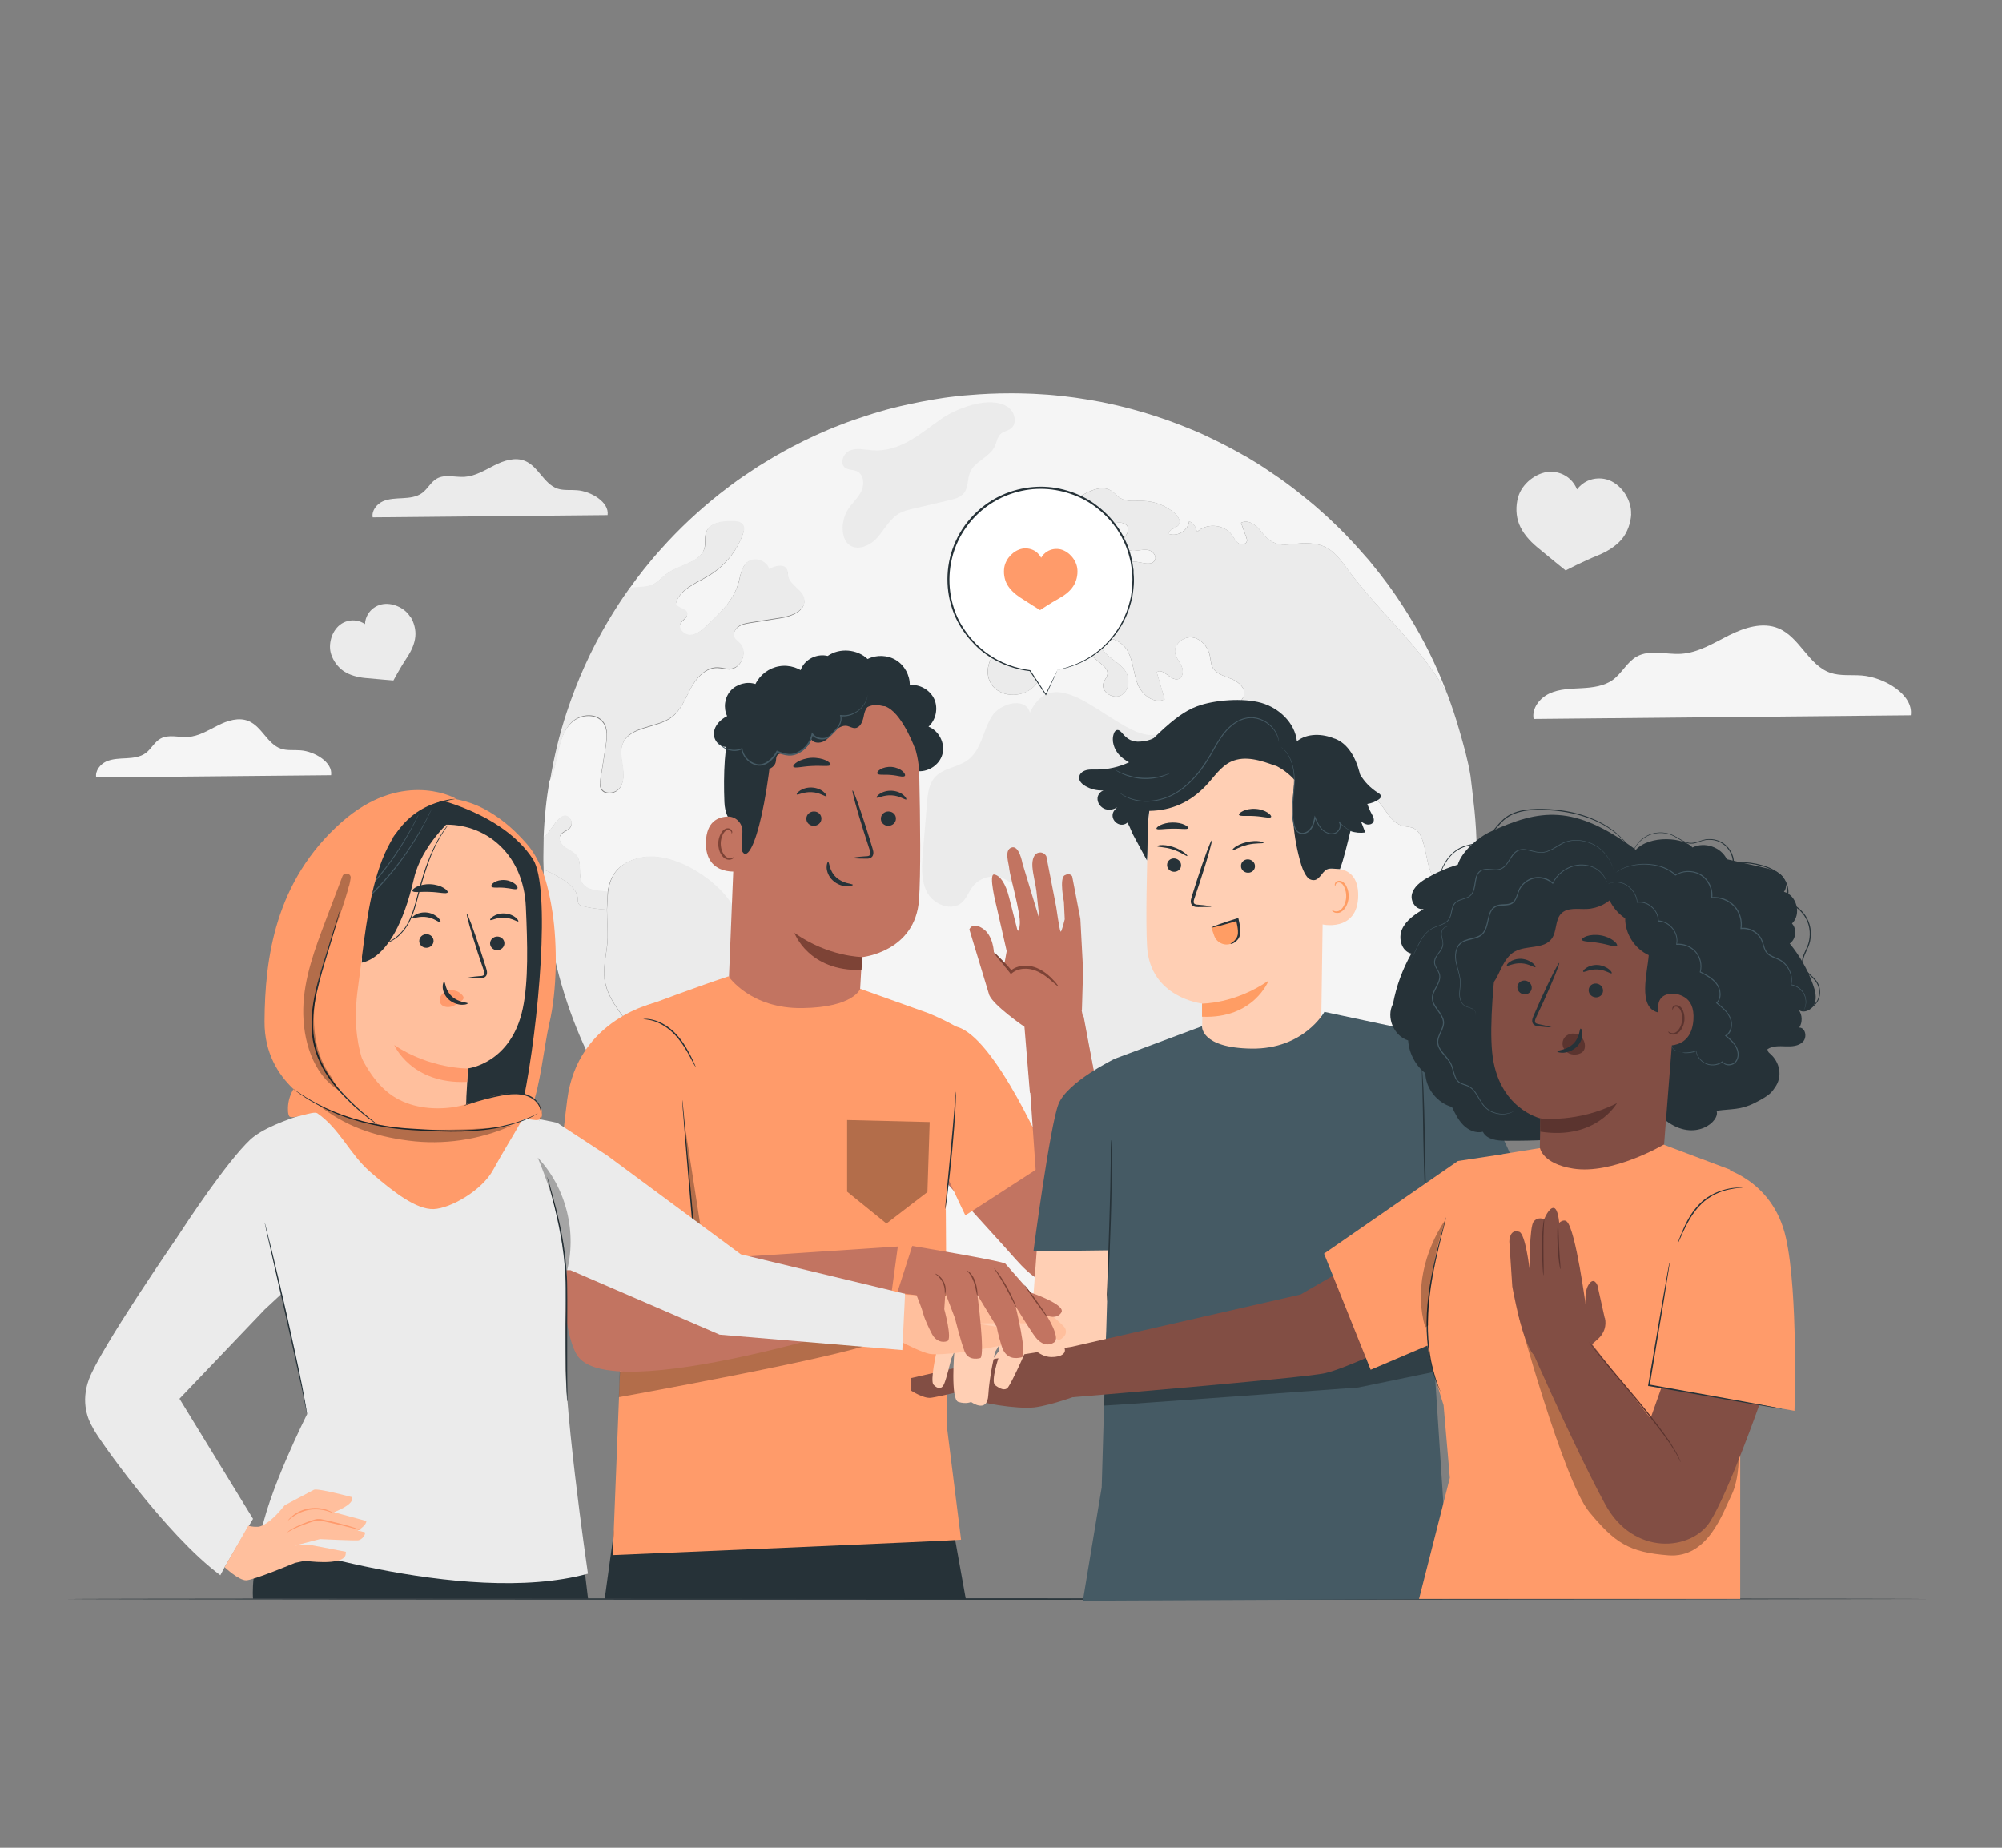 <?xml version="1.0" encoding="UTF-8"?>
<svg id="uuid-bf0ce184-152b-4638-afad-30c0b104dd07" data-name="Calque 1" xmlns="http://www.w3.org/2000/svg" xmlns:xlink="http://www.w3.org/1999/xlink" viewBox="0 0 169 156">
  <rect x="0" y="0" width="169" height="156" fill="#808080" stroke="none"/>
  <defs>
    <style>
      .uuid-7b6c3c74-be5d-400b-bfab-77bf82ff2717 {
        fill: none;
      }

      .uuid-bd7d81ba-7302-4e92-8243-121cbad63a93 {
        isolation: isolate;
      }

      .uuid-bd7d81ba-7302-4e92-8243-121cbad63a93, .uuid-183f736b-9231-4021-bc54-48e1132c4100 {
        opacity: .3;
      }

      .uuid-3e1e1366-227b-4358-8e03-5c2c4aa4b260 {
        fill: #ebebeb;
      }

      .uuid-d88799b0-e521-4415-bb9c-c2bdc33e98c8 {
        fill: #263238;
      }

      .uuid-c4ee281b-349f-4cc5-a942-b600018f00eb {
        fill: #824e44;
      }

      .uuid-c0d9c2c0-1f6b-46bf-9eb0-67cb4ee86384 {
        fill: #c27461;
      }

      .uuid-7b6071f1-ce78-4660-a162-5cefca3be32c {
        fill: #ff9d64;
      }

      .uuid-5a165156-75a6-4542-b6e4-5774c28fbdb8 {
        fill: #5b342f;
      }

      .uuid-e2309b79-5cce-4dd2-8f9f-77e8f618239a {
        fill: #ff9b6a;
      }

      .uuid-686b6681-08a3-457e-8cb4-6dcbc9080141 {
        fill: #fff;
      }

      .uuid-0974388e-a861-445b-9620-8289de4d72cd {
        clip-path: url(#uuid-0eb099bb-8293-4296-a24c-3394d14218cd);
      }

      .uuid-a91d514f-68de-4da6-9584-d3084d968673 {
        fill: #ffcfb4;
      }

      .uuid-7b8dd262-e8a5-4e50-99f1-0b35684721a5 {
        opacity: .6;
      }

      .uuid-e5c9ee8d-1bad-40f7-8445-f3feebc02af2 {
        fill: #ffbf9d;
      }

      .uuid-bd11c1da-49ce-4d48-bac3-0706ac62f01c {
        fill: #f5f5f5;
      }

      .uuid-3b73e258-62ff-41ee-937f-d9b6f1f8e484 {
        fill: #7d4336;
      }

      .uuid-3397f272-d3bf-41eb-a40e-f15f9e70b257 {
        fill: #455a64;
      }

      .uuid-8de2b2e1-8d26-429a-bded-1389eff43e58 {
        fill: #ff9a6c;
      }
    </style>
    <clipPath id="uuid-0eb099bb-8293-4296-a24c-3394d14218cd">
      <rect class="uuid-7b6c3c74-be5d-400b-bfab-77bf82ff2717" x="5.66" y="33.14" width="157" height="102"/>
    </clipPath>
  </defs>
  <g class="uuid-0974388e-a861-445b-9620-8289de4d72cd">
    <g>
      <path class="uuid-bd11c1da-49ce-4d48-bac3-0706ac62f01c" d="M120.88,73.89c-.38-.87-.47-1.83-.73-2.74-.14-.49-.37-1.01-.83-1.23-.31-.14-.67-.12-.99-.22-1.17-.35-1.48-1.96-2.59-2.47-.35-.15-.74-.19-1.11-.23-1.48-.17-3-.68-3.94-1.83-.31-.37-.54-.81-.91-1.11-.38-.3-.97-.43-1.33-.12.31.62.62,1.24.92,1.85.28.56.57,1.13,1.04,1.54.47.41,1.17.63,1.74.37.19-.09.38-.23.59-.2.15.02.28.12.38.24.81.89.54,2.35-.25,3.26-.78.9-1.94,1.37-3.05,1.81-.4.15-.82.31-1.25.24-.77-.14-1.18-.98-1.41-1.73-.5-1.66-.75-3.46-1.78-4.86-.33-.44-.74-.84-.94-1.36-.21-.56-.16-1.21-.5-1.7-.35-.51-1.09-.81-1.14-1.43-.03-.43.33-.82.73-1,.4-.19.85-.25,1.26-.41.16-.07.34-.19.35-.36,0-.26-.36-.36-.46-.61-.1-.27.18-.53.3-.79.26-.61-.38-1.22-1-1.47-.61-.25-1.35-.43-1.64-1.02-.13-.27-.14-.59-.2-.89-.14-.75-.7-1.47-1.46-1.6-.77-.12-1.61.55-1.49,1.31.08.41.39.74.55,1.12.18.38.13.95-.27,1.08-.65.2-1.28-.99-1.83-.58.22.76.44,1.52.67,2.29-.86.43-1.89-.35-2.26-1.24-.37-.89-.38-1.9-.82-2.76-.44-.86-1.61-1.5-2.36-.89-.04,1.1,1.43,1.55,2.08,2.44.47.64.4,1.69-.29,2.1-.69.41-1.78-.3-1.51-1.05.09-.26.31-.48.34-.75.03-.35-.27-.63-.54-.85-.42-.35-.83-.7-1.25-1.05-.27-.22-.55-.46-.89-.56-.86-.25-1.72.45-2.18,1.21-.46.77-.71,1.67-1.34,2.3-.9.93-2.62.99-3.47.01-.85-.97-.42-2.79.83-3.15.47-.13,1.07-.12,1.32-.53.44-.74-.81-1.68-.38-2.42.33-.57,1.2-.31,1.84-.5.63-.19.99-.82,1.36-1.37.37-.54.95-1.08,1.6-.94-.05-.38-.1-.79.07-1.13.17-.35.64-.57.95-.35-.32.52.06,1.24.62,1.5.55.26,1.2.2,1.81.13.61-.07,1.38-.3,1.43-.9.02-.2-.06-.41.02-.59.27-.73,1.61.27,2.13-.31.3-.3-.03-.84-.45-.94-.41-.1-.84.05-1.27.06-.42.02-.94-.2-.96-.63-.02-.41.45-.71.5-1.12.08-.69-1.1-.87-1.52-.31-.41.56-.27,1.34-.14,2.03.13.69.19,1.5-.32,1.98-.22.33-.78.15-.97-.19-.19-.35-.15-.77-.18-1.16-.03-.4-.21-.84-.59-.95-.27-.07-.55.06-.83.09-1.09.13-1.84-1.26-1.5-2.29.34-1.03,1.32-1.7,2.28-2.22.7-.38,1.56-.74,2.26-.35.32.18.55.49.87.68.55.32,1.23.2,1.86.22.99.02,1.97.4,2.71,1.05.28.25.54.68.32.98-.24.32-.92.39-.8.77.73.24,1.61-.32,1.69-1.08.36.16.62.53.65.92.79-.8,2.31-.68,2.96.24.18.24.3.53.55.7.25.16.69.08.72-.21.01-.09-.02-.19-.05-.27-.15-.42-.31-.84-.45-1.25.58-.31,1.27.17,1.66.69,1.46,1.94,2.5.78,4.56,1.09,1.39.21,2,1.1,2.79,2.17,2.41,3.29,5.59,6,7.77,9.44.23.36.44.73.64,1.1-.04-.09-.07-.19-.1-.28-.86-2.25-1.93-4.4-3.18-6.42-.27-.43-.54-.86-.82-1.28-.17-.26-.36-.53-.54-.78-.23-.34-.47-.66-.72-.98-.19-.26-.39-.51-.59-.76-.14-.17-.28-.35-.42-.52-.15-.2-.31-.39-.49-.58l-.53-.6c-.05-.06-.11-.12-.17-.19-.18-.21-.37-.41-.57-.62-.01-.02-.03-.04-.06-.06-.05-.06-.1-.11-.16-.17-.15-.17-.32-.34-.49-.51-.27-.27-.54-.54-.82-.8-.23-.23-.47-.45-.71-.66-.21-.19-.43-.38-.64-.57-.21-.19-.42-.36-.64-.54-.26-.22-.53-.44-.81-.66h0c-.76-.6-1.53-1.17-2.33-1.7-.2-.14-.39-.27-.59-.4-.2-.14-.41-.26-.6-.39-.21-.12-.41-.25-.61-.37-.21-.13-.41-.25-.62-.36-.17-.1-.33-.19-.5-.28-.09-.06-.17-.1-.26-.14-.36-.2-.72-.39-1.08-.57-.18-.09-.36-.19-.55-.27-.23-.12-.47-.23-.7-.34-.03-.02-.07-.04-.1-.05-.21-.1-.42-.2-.64-.29-.31-.13-.61-.26-.92-.38-.35-.14-.7-.29-1.05-.41-.39-.15-.78-.29-1.18-.42-.4-.14-.81-.27-1.21-.39-.41-.12-.81-.24-1.22-.35-.81-.22-1.63-.41-2.46-.58-.01,0-.03,0-.04-.01-.32-.06-.64-.12-.95-.17-.03,0-.04-.01-.06-.01-.14-.02-.28-.05-.42-.07-.59-.1-1.19-.18-1.8-.25-.07-.01-.14-.02-.22-.02-.18-.02-.35-.04-.53-.06-.4-.04-.8-.07-1.2-.09-.42-.03-.84-.05-1.27-.06-.44-.02-.88-.02-1.33-.02-1.17,0-2.33.05-3.48.15-.27.02-.54.04-.81.07-.28.03-.56.06-.84.1-.28.04-.56.07-.83.12-.28.04-.55.09-.83.14-.24.04-.48.08-.72.13-.59.11-1.17.24-1.74.37-.27.06-.54.13-.81.2-.27.07-.54.14-.8.22-.44.12-.87.26-1.3.4h0c-.35.12-.7.24-1.05.35,0,0-.02,0-.03.01-.36.12-.7.25-1.05.39-.02,0-.04.01-.06.02-.32.12-.64.25-.95.38-.39.16-.78.34-1.16.51-.32.15-.64.3-.95.45-.34.17-.67.34-1,.51-.01,0-.03.01-.04.02-.32.17-.64.34-.95.52-.32.18-.64.36-.96.56h0c-.3.18-.59.36-.89.54-.11.07-.22.14-.33.22-.31.2-.61.4-.92.61-.37.25-.74.52-1.1.79-.32.24-.63.48-.94.72-1.76,1.4-3.41,2.94-4.9,4.61-.53.58-1.03,1.18-1.51,1.78-.41.52-.81,1.05-1.19,1.59.1-.01.2-.02.3-.03.56-.04,1.15-.02,1.66-.27.47-.23.8-.64,1.22-.94,1.09-.77,2.86-.91,3.15-2.2.1-.43-.02-.9.14-1.32.31-.77,1.35-.89,2.18-.87.36,0,.77.05.94.36.12.22.05.49-.04.72-.51,1.45-1.55,2.7-2.86,3.49-1.09.66-2.5,1.16-2.8,2.39.15.41.91.38.97.82.04.35-.41.53-.57.84-.24.45.31,1,.82.98.52-.02.95-.4,1.33-.74,1.13-1.05,2.32-2.17,2.74-3.66.18-.61.24-1.33.73-1.74.59-.48,1.65-.15,1.85.59.49-.27,1.26-.48,1.51.03.09.18.06.39.1.58.16.79,1.25,1.15,1.37,1.95.13.92-1.06,1.4-1.99,1.54-.84.13-1.68.26-2.53.4-.37.06-.75.12-1.05.34-.3.22-.49.64-.31.97.1.18.29.3.44.45.7.69.13,2.12-.86,2.16-.34.01-.67-.11-1-.12-1-.04-1.79.83-2.26,1.7-.47.87-.83,1.87-1.63,2.47-1.28.96-3.5.74-4.12,2.21-.25.59-.12,1.26-.02,1.9.1.63.14,1.34-.23,1.86-.37.52-1.33.63-1.6.05-.12-.25-.08-.55-.04-.82.15-.92.29-1.83.44-2.75.1-.68.2-1.44-.21-2-.57-.78-1.84-.71-2.58-.08-.73.63-1.04,1.6-1.24,2.54-.15.69-.32,1.67-.71,2.47-.13.77-.24,1.55-.32,2.33-.08.8-.14,1.6-.17,2.42.1-.08.21-.18.32-.3.39-.4,1.18-2.11,1.9-1.27.18.21.19.55.01.77-.22.28-.65.34-.82.64-.21.36.08.8.42,1.04.34.24.75.39.99.73.46.65.02,1.64.46,2.3.38.57,1.19.61,1.88.68.08.01.16.02.24.04.19-1.36.83-2.47,2.71-2.89,2.58-.58,5.97,1.54,7.42,3.47,1.62,2.16,2.39,5.22,4.87,6.3,1.78.77,4.3.5,5.17,2.22.77,1.55-.57,3.29-.78,5-.13,1.13.24,2.26.33,3.39.08,1.14-.26,2.47-1.3,2.94-.58.26-1.31.23-1.78.66-.83.78-.15,2.39-.98,3.17-.29.27-.7.37-1.05.55-1.86.94-1.81,3.66-.95,5.55.03.07.06.13.09.2,2.76,1.64,5.72,2.95,8.86,3.88,3.59,1.08,7.4,1.66,11.35,1.66,6.68,0,12.97-1.65,18.48-4.57h0c1.2-.64,2.36-1.33,3.49-2.09,1.74-1.16,3.37-2.45,4.89-3.86,1.05-.98,2.06-2.01,2.99-3.1.66-.75,1.29-1.54,1.88-2.35.31-.41.61-.83.89-1.26.86-1.25,1.65-2.56,2.35-3.91,1.02-1.94,1.88-3.99,2.55-6.11.69-2.14,1.2-4.35,1.5-6.63.12-.88.21-1.77.27-2.67-.43.41-.99.71-1.58.7-.95-.01-1.73-.8-2.11-1.67v-.02Z"/>
      <path class="uuid-3e1e1366-227b-4358-8e03-5c2c4aa4b260" d="M75.86,43.38c-.78.46-1.2,1.34-1.8,2.01-.6.68-1.68,1.16-2.39.6-.34-.27-.49-.72-.53-1.15-.05-.62.1-1.26.42-1.79.34-.55.86-.98,1.14-1.56.29-.58.23-1.42-.36-1.7-.32-.15-.72-.09-1-.3-.51-.37-.14-1.25.44-1.47.59-.22,1.25-.05,1.87,0,2.28.15,3.96-1.34,5.68-2.57,1.33-.96,4.18-2.09,5.72-1.11.62.39.86,1.4.28,1.84-.26.2-.62.24-.86.46-.29.26-.33.69-.5,1.05-.43.92-1.68,1.25-2.08,2.18-.24.56-.13,1.26-.5,1.74-.29.39-.81.52-1.28.63-.99.23-1.98.47-2.98.7-.44.1-.89.21-1.28.44h0Z"/>
      <path class="uuid-3e1e1366-227b-4358-8e03-5c2c4aa4b260" d="M102.48,91.56c-.99,1.48-1.17,3.33-1.44,5.08-.27,1.75-.75,3.62-2.1,4.77-1.36,1.16-3.85,1.09-4.59-.53-.41-.87-.2-1.91-.42-2.85-.29-1.22-1.27-2.16-1.73-3.33-.4-.99-.4-2.1-.43-3.17-.18-5.85-1.61-11.95-5.62-16.24-.49-.53-1.05-1.04-1.75-1.22-.83-.22-1.78.11-2.3.79-.32.42-.49.96-.88,1.32-.86.78-2.35.22-2.92-.78s-.49-2.23-.4-3.38c.12-1.42.24-2.85.36-4.27.06-.75.15-1.54.64-2.11.7-.8,1.95-.84,2.81-1.48,1.12-.84,1.27-2.43,1.98-3.63.71-1.2,2.92-1.71,3.25-.36,2.34-4.98,7.52,2.42,10.6,1.86.89-.16,1.77-.59,2.67-.46,1.59.22,2.41,1.96,2.95,3.46.9,2.49,1.8,4.98,2.69,7.47.34.95.78,2,1.73,2.37.72.28,1.57.07,2.3.33,1.93.7,1.31,3.72-.25,5.06-1.56,1.34-3.74,2.18-4.48,4.09-.56,1.44-.11,3.12-.71,4.54-.43,1.02-1.33,1.75-1.94,2.67h0Z"/>
      <path class="uuid-3e1e1366-227b-4358-8e03-5c2c4aa4b260" d="M109.82,93.18c-.63.09-1.39-.22-1.87.2-.28.24-.35.65-.46,1-.15.49-.45.96-.9,1.22-.45.26-1.05.29-1.47-.03-.41-.31-.54-.97-.2-1.37.16-.18.38-.28.55-.44.84-.79.26-2.26.91-3.2.38-.56.97-1.12,1.39-1.68.32-.43.44-.78,1.02-.89,2.57-.5,3.73,4.81,1.03,5.19h0Z"/>
      <g class="uuid-7b8dd262-e8a5-4e50-99f1-0b35684721a5">
        <path class="uuid-d88799b0-e521-4415-bb9c-c2bdc33e98c8" d="M64.35,105.43c.24.15.47.29.72.43-.24-.14-.48-.29-.72-.43Z"/>
      </g>
      <g class="uuid-7b8dd262-e8a5-4e50-99f1-0b35684721a5">
        <path class="uuid-d88799b0-e521-4415-bb9c-c2bdc33e98c8" d="M45.92,70.65c0,.07-.01.14-.01.22,0,.23,0,.47-.01.71,0-.24,0-.47.01-.71,0-.07,0-.14.01-.22Z"/>
      </g>
      <path class="uuid-3e1e1366-227b-4358-8e03-5c2c4aa4b260" d="M51.02,82.56c-.13-1.12.25-2.24.27-3.38.01-.78-.04-1.6-.06-2.39-.67-.03-1.35-.12-2-.28-.14-.03-.29-.07-.37-.19-.09-.12-.08-.27-.08-.41-.05-.88-.9-1.46-1.67-1.9-.39-.23-.79-.45-1.22-.59,0,.09,0,.18,0,.27.16,4.35,1.03,8.53,2.51,12.42.67,1.77,1.48,3.49,2.41,5.13.39.71.81,1.41,1.25,2.1.55.85,1.12,1.68,1.74,2.48.57.77,1.18,1.52,1.83,2.24.88,1,1.81,1.94,2.79,2.85.87.8,1.77,1.57,2.71,2.29-2.15-5.74-4.18-11.59-7.86-16.47-.97-1.28-2.08-2.58-2.26-4.16h0Z"/>
      <path class="uuid-3e1e1366-227b-4358-8e03-5c2c4aa4b260" d="M51.3,75.28c-.08-.01-.16-.02-.24-.04-.69-.07-1.5-.11-1.88-.68-.44-.66,0-1.65-.46-2.3-.24-.34-.65-.49-.99-.73-.34-.24-.62-.68-.42-1.04.17-.3.6-.36.82-.64.18-.22.17-.56-.01-.77-.71-.84-1.5.87-1.9,1.27-.11.12-.22.22-.32.3h0c0,.08-.01.15-.01.22,0,.23,0,.47-.01.71,0,.24-.01.47-.01.71,0,.19,0,.18,0,.37,0,.19.01.58.02.77.42.14.82.36,1.22.59.77.44,1.62,1.02,1.67,1.9,0,.14,0,.3.08.41.08.11.23.15.37.19.65.15,1.33.25,2,.28"/>
      <path class="uuid-3e1e1366-227b-4358-8e03-5c2c4aa4b260" d="M51.24,76.79c.01.79.07,1.61.06,2.39-.02,1.13-.39,2.25-.27,3.38.18,1.59,1.29,2.89,2.26,4.16,3.68,4.88,5.7,10.73,7.86,16.47h0c.4.31.81.61,1.22.9.32.23.65.46.98.68s.67.44,1.01.65c.24.15.47.29.72.43-.03-.07-.06-.13-.09-.2-.87-1.89-.92-4.61.95-5.55.36-.18.76-.28,1.05-.55.83-.78.15-2.39.98-3.17.47-.43,1.2-.4,1.78-.66,1.04-.48,1.38-1.8,1.3-2.94-.09-1.13-.46-2.26-.33-3.39.21-1.72,1.55-3.46.78-5-.87-1.73-3.39-1.45-5.17-2.22-2.48-1.08-3.25-4.14-4.87-6.3-1.45-1.93-4.84-4.06-7.42-3.47-1.87.42-2.51,1.53-2.71,2.89"/>
      <path class="uuid-3e1e1366-227b-4358-8e03-5c2c4aa4b260" d="M48.36,60.88c.74-.63,2.01-.7,2.58.08.41.56.31,1.32.21,2-.14.92-.29,1.83-.44,2.75-.04.27-.08.57.04.82.27.58,1.23.47,1.6-.05.37-.53.33-1.23.23-1.86-.1-.64-.23-1.31.02-1.9.62-1.47,2.84-1.25,4.12-2.21.8-.59,1.15-1.59,1.63-2.47.47-.87,1.27-1.75,2.26-1.7.34.01.67.14,1,.12.99-.03,1.56-1.46.86-2.16-.14-.15-.34-.27-.44-.45-.17-.33.01-.75.31-.97.3-.22.68-.28,1.05-.34.84-.14,1.68-.27,2.53-.4.93-.14,2.12-.62,1.99-1.54-.11-.8-1.2-1.16-1.37-1.95-.04-.19-.02-.4-.1-.58-.26-.51-1.02-.3-1.51-.03-.2-.74-1.26-1.07-1.85-.59-.5.41-.56,1.13-.73,1.74-.41,1.49-1.6,2.61-2.74,3.66-.38.35-.81.72-1.33.74-.52.02-1.06-.53-.82-.98.16-.31.61-.49.57-.84-.06-.43-.82-.4-.97-.82.3-1.23,1.72-1.73,2.8-2.39,1.32-.79,2.35-2.04,2.86-3.49.09-.23.16-.5.04-.72-.16-.31-.58-.36-.94-.36-.83-.01-1.88.1-2.18.87-.16.41-.04.89-.14,1.32-.29,1.29-2.07,1.43-3.15,2.2-.42.3-.76.71-1.22.94-.5.24-1.1.22-1.66.27-.1,0-.2.02-.3.03-.34.47-.67.96-.99,1.45-.32.49-.62.99-.92,1.49-1.4,2.37-2.54,4.91-3.42,7.57-.31.93-.57,1.87-.81,2.82-.23.96-.43,1.92-.59,2.91.39-.79.56-1.77.71-2.47.21-.94.51-1.91,1.24-2.54h0Z"/>
      <path class="uuid-3e1e1366-227b-4358-8e03-5c2c4aa4b260" d="M124.57,74.85s-.99.72-1.58.71c-.95-.01-1.73-.8-2.11-1.67-.39-.87-.47-1.83-.73-2.74-.14-.49-.37-1.01-.83-1.23-.31-.14-.67-.12-.99-.22-1.17-.35-1.48-1.96-2.59-2.47-.35-.15-.74-.19-1.11-.23-1.48-.17-3-.68-3.94-1.83-.31-.37-.54-.81-.91-1.11-.38-.3-.97-.43-1.33-.12.31.62.62,1.24.92,1.85.28.56.57,1.13,1.04,1.54.47.41,1.17.63,1.74.37.19-.09.37-.23.59-.2.15.02.28.12.38.24.81.89.54,2.35-.24,3.26-.78.9-1.94,1.37-3.05,1.81-.4.15-.82.31-1.25.24-.77-.14-1.18-.98-1.41-1.73-.5-1.66-.75-3.46-1.78-4.86-.33-.44-.74-.84-.94-1.36-.21-.56-.16-1.21-.5-1.7-.35-.51-1.09-.81-1.14-1.43-.03-.43.33-.82.73-1,.4-.19.85-.25,1.26-.41.16-.07.34-.19.35-.36,0-.26-.36-.36-.46-.61-.1-.27.18-.53.3-.79.26-.61-.38-1.22-1-1.47-.61-.25-1.35-.43-1.64-1.02-.13-.27-.14-.59-.2-.89-.14-.75-.7-1.47-1.46-1.6-.77-.12-1.61.55-1.49,1.31.08.41.39.74.55,1.12.18.38.13.95-.27,1.08-.65.2-1.28-.99-1.83-.58.22.76.44,1.52.67,2.29-.86.43-1.89-.35-2.26-1.24-.37-.89-.38-1.9-.82-2.76-.44-.86-1.61-1.5-2.36-.89-.04,1.1,1.43,1.55,2.08,2.44.47.64.4,1.69-.29,2.1-.69.41-1.78-.3-1.51-1.05.09-.26.31-.48.34-.75.03-.35-.27-.63-.54-.85-.42-.35-.83-.7-1.25-1.05-.27-.22-.55-.46-.89-.56-.86-.25-1.72.45-2.18,1.21-.46.77-.71,1.67-1.34,2.3-.9.93-2.62.99-3.47.01-.85-.97-.42-2.79.83-3.15.47-.13,1.07-.12,1.32-.53.44-.74-.81-1.68-.38-2.42.33-.57,1.2-.31,1.84-.5.63-.19.99-.82,1.36-1.37.37-.54.95-1.08,1.6-.94-.05-.38-.1-.79.07-1.13.17-.35.64-.57.95-.35-.32.52.06,1.24.62,1.5.55.26,1.2.2,1.81.13.61-.07,1.38-.3,1.43-.9.02-.2-.06-.41.02-.59.27-.73,1.61.27,2.13-.31.3-.3-.03-.84-.45-.94-.41-.1-.84.05-1.27.06-.42.02-.94-.2-.96-.63-.02-.41.45-.71.5-1.12.08-.69-1.1-.87-1.52-.31-.41.56-.27,1.34-.14,2.03.13.69.19,1.5-.32,1.98-.22.33-.78.15-.97-.19-.19-.35-.15-.77-.18-1.16-.03-.4-.21-.84-.59-.95-.27-.07-.55.06-.83.09-1.09.13-1.84-1.26-1.5-2.29.34-1.03,1.32-1.7,2.28-2.22.7-.38,1.56-.74,2.26-.35.32.18.55.49.87.68.55.32,1.23.2,1.86.22.99.02,1.97.4,2.71,1.05.28.25.54.68.32.98-.24.32-.92.39-.8.77.73.24,1.61-.32,1.69-1.08.36.16.62.53.65.92.79-.8,2.31-.68,2.96.24.18.24.3.53.55.7.25.16.69.08.72-.21.01-.09-.02-.19-.05-.27-.15-.42-.31-.84-.45-1.25.58-.31,1.27.17,1.66.69,1.46,1.94,2.5.78,4.56,1.09,1.39.21,2,1.1,2.79,2.17,2.41,3.29,5.59,6,7.77,9.44.23.36.44.73.64,1.1h0c.19.5.36,1,.53,1.5.17.5.32,1.01.47,1.52.38,1.33.71,2.46.94,3.84,0,0,.27,2.21.34,2.93.05.55.1,1.1.13,1.66.03.56.05,1.11.05,1.68l-.07,3.12h0Z"/>
      <path class="uuid-bd11c1da-49ce-4d48-bac3-0706ac62f01c" d="M27.95,65.44c.15-1.09-1.4-2-2.57-2.09-.56-.05-1.14.04-1.67-.14-1.14-.4-1.6-1.86-2.72-2.33-.83-.35-1.8-.04-2.6.37-.81.4-1.61.91-2.51.97-.79.05-1.64-.24-2.33.14-.51.28-.78.87-1.25,1.22-.46.34-1.07.41-1.64.44-.57.03-1.17.04-1.69.27-.52.24-.95.79-.85,1.35l19.82-.19h0Z"/>
      <path class="uuid-3e1e1366-227b-4358-8e03-5c2c4aa4b260" d="M51.29,43.48c.15-1.09-1.4-2-2.57-2.09-.56-.05-1.14.04-1.67-.14-1.14-.4-1.6-1.86-2.72-2.33-.83-.35-1.8-.04-2.6.37-.81.41-1.61.91-2.51.97-.79.05-1.64-.24-2.33.14-.51.28-.78.87-1.25,1.22-.46.34-1.07.41-1.64.44-.57.03-1.17.04-1.69.27-.52.24-.95.79-.85,1.35l19.82-.19h0Z"/>
      <path class="uuid-bd11c1da-49ce-4d48-bac3-0706ac62f01c" d="M161.3,60.39c.24-1.76-2.26-3.21-4.13-3.36-.9-.07-1.82.06-2.67-.23-1.84-.64-2.57-3-4.37-3.75-1.34-.56-2.88-.06-4.18.59-1.3.65-2.58,1.47-4.04,1.56-1.26.08-2.63-.39-3.74.23-.82.46-1.25,1.4-2.01,1.96-.74.54-1.71.66-2.63.71-.92.05-1.88.06-2.71.44-.84.38-1.53,1.26-1.36,2.16l31.86-.31h0Z"/>
      <path class="uuid-3e1e1366-227b-4358-8e03-5c2c4aa4b260" d="M137.69,43.43c.03-.61-.17-1.21-.5-1.73-.32-.5-.79-.93-1.34-1.15-.59-.23-1.28-.21-1.86.06-.34.16-.64.41-.87.71-.12-.32-.32-.61-.57-.85-.46-.44-1.11-.67-1.74-.64-.6.03-1.17.3-1.64.67-.47.38-.86.9-1.02,1.48-.21.73-.19,1.58.09,2.28.3.75.88,1.4,1.5,1.92,1.04.87,2.42,1.98,2.42,1.98,0,0,1.44-.75,2.7-1.26.75-.3,1.51-.75,2.03-1.36.49-.58.77-1.38.81-2.14Z"/>
      <path class="uuid-3e1e1366-227b-4358-8e03-5c2c4aa4b260" d="M34.62,52.06c-.25-.4-.64-.7-1.07-.88-.42-.18-.9-.25-1.35-.15-.48.11-.9.42-1.15.84-.15.25-.23.54-.24.82-.22-.15-.47-.25-.73-.29-.48-.08-1,.05-1.38.35-.36.28-.61.69-.74,1.13-.13.45-.15.94,0,1.38.19.56.57,1.08,1.06,1.41.52.34,1.17.51,1.79.57,1.04.1,2.4.21,2.4.21,0,0,.58-1.09,1.16-1.96.34-.51.63-1.12.69-1.74.06-.58-.11-1.21-.42-1.7h0Z"/>
      <path class="uuid-d88799b0-e521-4415-bb9c-c2bdc33e98c8" d="M162.66,135s-35.15.06-78.5.06-78.5-.03-78.5-.06,35.14-.06,78.5-.06,78.5.03,78.5.06Z"/>
      <path class="uuid-686b6681-08a3-457e-8cb4-6dcbc9080141" d="M89.28,56.53c1.51-.28,2.96-1,4.12-2.16,3.03-3.04,3.01-7.95-.05-10.96-3.06-3.01-8-2.99-11.04.05-3.03,3.04-3.01,7.95.05,10.96,1.29,1.27,2.91,2,4.58,2.19l1.34,2.03.99-2.1Z"/>
      <path class="uuid-d88799b0-e521-4415-bb9c-c2bdc33e98c8" d="M89.28,56.53s-.02.05-.06.15c-.05.1-.1.24-.18.41-.17.36-.41.89-.72,1.56l-.03.06-.03-.05c-.37-.55-.83-1.24-1.35-2.02l.03.02c-1.15-.13-2.49-.54-3.72-1.43-.31-.22-.61-.47-.89-.75-.27-.29-.56-.58-.8-.92-.5-.66-.93-1.43-1.19-2.29-.54-1.7-.51-3.75.34-5.59.83-1.84,2.47-3.42,4.55-4.14.85-.3,1.73-.44,2.61-.45.88,0,1.73.15,2.53.42.8.27,1.55.65,2.19,1.15.65.49,1.22,1.05,1.67,1.68l.17.23c.05.08.1.16.15.24.1.17.2.32.29.49.16.34.33.67.44,1.02.14.34.2.7.29,1.04.03.17.05.35.08.52l.04.26v.26c.08.68,0,1.35-.1,1.98-.14.62-.31,1.21-.56,1.74-.48,1.07-1.17,1.89-1.84,2.53-.69.63-1.38,1.04-1.98,1.31-.6.27-1.08.41-1.42.49-.17.04-.29.06-.38.08s-.13.02-.13.02c0,0,.04-.01.13-.03.09-.02.21-.05.38-.1.33-.09.81-.24,1.4-.51.58-.28,1.27-.7,1.94-1.32.66-.63,1.33-1.46,1.79-2.51.25-.52.41-1.1.55-1.71.09-.62.17-1.27.1-1.94v-.25s-.05-.25-.05-.25c-.03-.17-.05-.34-.08-.51-.09-.34-.16-.68-.29-1.02-.11-.34-.27-.67-.43-1-.08-.16-.19-.32-.28-.48-.05-.08-.1-.16-.15-.24l-.17-.23c-.44-.62-1-1.17-1.64-1.65-.63-.48-1.36-.86-2.15-1.12-.78-.26-1.63-.41-2.48-.41-.86,0-1.72.15-2.55.44-2.03.7-3.64,2.25-4.46,4.05-.83,1.8-.87,3.81-.35,5.48.25.85.67,1.6,1.16,2.25.23.34.52.62.78.91.28.27.57.52.87.74,1.2.88,2.52,1.3,3.66,1.44h.02v.02c.53.79.98,1.48,1.34,2.03h-.06c.33-.67.58-1.19.75-1.55.08-.17.15-.3.2-.4.05-.09.07-.13.07-.13h0Z"/>
      <path class="uuid-e2309b79-5cce-4dd2-8f9f-77e8f618239a" d="M90.95,48.08c-.03-.39-.2-.76-.45-1.06-.24-.29-.57-.53-.94-.63-.39-.1-.83-.04-1.17.18-.21.13-.38.31-.5.52-.1-.19-.25-.36-.42-.5-.33-.24-.75-.34-1.16-.27-.38.07-.72.28-.99.55-.27.28-.47.63-.54,1.02-.08.48,0,1.02.23,1.44.25.45.66.82,1.1,1.11.73.48,1.69,1.07,1.69,1.07,0,0,.86-.58,1.62-1,.45-.25.9-.58,1.18-1.02.27-.41.39-.93.35-1.42Z"/>
      <path class="uuid-d88799b0-e521-4415-bb9c-c2bdc33e98c8" d="M51.05,134.97l1.28-9.34,27.28-1.29,1.92,10.66-30.47-.03Z"/>
      <path class="uuid-c0d9c2c0-1f6b-46bf-9eb0-67cb4ee86384" d="M76.6,96.22l8.18,9.02c1.35,1.49,2.32,2.84,4.27,3.39,1.36.38,4.22.54,4.95-.35.99-1.22,1.61-3.32.22-5.97-.9-1.72-8.84-8.77-8.84-8.77l-8.77,2.67"/>
      <path class="uuid-e2309b79-5cce-4dd2-8f9f-77e8f618239a" d="M79.3,97.73c.05.45,2.19,4.88,2.19,4.88l7.03-4.55s-4.52-10.67-7.83-11.39l-1.39,11.06Z"/>
      <path class="uuid-c0d9c2c0-1f6b-46bf-9eb0-67cb4ee86384" d="M91.33,85.29l.1-3.39-.23-4.32-.69-3.59s-.18-.35-.64-.09-.06,2.23-.06,2.23l.07,1.48s-.27,1.14-.35,1.04c-.09-.1-.37-2.08-.37-2.08l-.83-4.27s-.2-.46-.73-.29c-.29.09-.49.52-.45,1.15.04.63.31,1.7.34,2.06.03.36.27,2.44.27,2.44l-1.45-4.78s-.27-1.55-.92-1.33c-.65.22-.22,1.34-.19,1.82.03.48.97,3.74.89,4.64-.08.91-.22.45-.22.45,0,0-.38-1.5-.68-2.68-.3-1.18-.75-1.86-1.26-1.95-.52-.09.18,2.65.18,2.65l.87,3.82-.22,1.22-.86-1.09s-.03-1.43-.93-2.03c-.92-.61-1.14.07-1.14.07l1.68,5.55c.4.91,2.97,2.67,2.97,2.67l.46,5.57,5.73-.11-1.36-6.84h0Z"/>
      <path class="uuid-3b73e258-62ff-41ee-937f-d9b6f1f8e484" d="M89.32,83.29s-.3-.24-.76-.64c-.46-.38-1.18-.9-2.09-.86-.4.01-.78.15-1.04.37l-.1.08-.08-.11c-.37-.48-.76-.9-.99-1.2-.25-.3-.37-.51-.34-.52.02-.01.17.15.45.42.27.29.66.64,1.09,1.18l-.18-.03c.3-.27.73-.43,1.18-.45.5-.02.97.12,1.34.32.37.2.66.44.89.66.45.44.67.75.65.77h0Z"/>
      <path class="uuid-c0d9c2c0-1f6b-46bf-9eb0-67cb4ee86384" d="M87.84,104.68l-1.21-17.33,4.85-1.51,3.52,18.84h-7.16Z"/>
      <path class="uuid-d88799b0-e521-4415-bb9c-c2bdc33e98c8" d="M77.33,65.09c.95.16,1.97-.48,2.22-1.4.26-.92-.28-1.99-1.17-2.34.63-.57.83-1.55.49-2.32-.35-.77-1.22-1.28-2.07-1.19.01-.83-.44-1.66-1.15-2.1-.71-.44-1.66-.48-2.41-.1-.88-.84-2.37-.96-3.37-.26-.81-.2-1.72.18-2.14.89-.42.71-.33,1.69.23,2.3"/>
      <path class="uuid-c0d9c2c0-1f6b-46bf-9eb0-67cb4ee86384" d="M77.58,75.95c.15-2.14.11-6.57.02-10.57-.09-4.31-3.5-7.82-7.83-8.07l-.43-.03c-4.66,0-7.26,3.92-7.13,8.55l-.72,17.8,2.81,2.52c2.56,2.3,6.62,1.59,8.24-1.43l.22-3.91s4.5-.43,4.82-4.85Z"/>
      <path class="uuid-3b73e258-62ff-41ee-937f-d9b6f1f8e484" d="M72.8,80.8s-2.86,0-5.74-2.04c0,0,1.18,3.27,5.66,3.13l.08-1.09h0Z"/>
      <path class="uuid-d88799b0-e521-4415-bb9c-c2bdc33e98c8" d="M75.63,69.12c0,.34-.3.6-.65.6-.35,0-.63-.27-.62-.61,0-.34.3-.61.65-.6.35,0,.63.27.62.61h0Z"/>
      <path class="uuid-d88799b0-e521-4415-bb9c-c2bdc33e98c8" d="M76.51,67.49c-.08.08-.55-.31-1.23-.34-.68-.05-1.21.27-1.28.19-.03-.04.05-.18.28-.33.23-.15.6-.28,1.03-.25.43.03.78.2.97.38.2.17.26.33.22.36h0Z"/>
      <path class="uuid-d88799b0-e521-4415-bb9c-c2bdc33e98c8" d="M69.34,69.12c0,.34-.3.6-.65.6-.35,0-.63-.27-.62-.61,0-.34.3-.61.65-.6.35,0,.63.27.62.61Z"/>
      <path class="uuid-d88799b0-e521-4415-bb9c-c2bdc33e98c8" d="M69.77,67.22c-.08.08-.55-.31-1.23-.34-.68-.05-1.21.27-1.28.19-.03-.04.05-.18.28-.33.23-.15.6-.28,1.03-.25.43.03.78.2.97.38.2.17.26.33.22.36h0Z"/>
      <path class="uuid-d88799b0-e521-4415-bb9c-c2bdc33e98c8" d="M71.96,72.42s.43-.09,1.12-.13c.18,0,.34-.03.38-.15.05-.12-.01-.31-.09-.52-.14-.43-.29-.88-.44-1.36-.61-1.93-1.04-3.51-.96-3.53.08-.02.63,1.52,1.24,3.45.15.48.29.93.42,1.36.05.2.16.43.05.69-.05.13-.19.21-.3.24-.11.03-.21.02-.3.02-.7,0-1.13-.03-1.13-.06h0Z"/>
      <path class="uuid-d88799b0-e521-4415-bb9c-c2bdc33e98c8" d="M69.91,72.77c.11,0,.07.74.68,1.3.6.56,1.4.53,1.4.63,0,.05-.18.13-.52.12-.33,0-.8-.14-1.17-.49-.37-.34-.51-.78-.52-1.09,0-.31.08-.49.13-.48h0Z"/>
      <path class="uuid-d88799b0-e521-4415-bb9c-c2bdc33e98c8" d="M70.11,64.57c-.08.18-.76.05-1.57.1-.81.03-1.47.23-1.57.06-.04-.08.08-.25.35-.41.27-.16.7-.31,1.18-.34.49-.02.92.08,1.21.21.29.14.43.29.39.38h0Z"/>
      <path class="uuid-d88799b0-e521-4415-bb9c-c2bdc33e98c8" d="M76.38,65.51c-.13.15-.59-.04-1.16-.08-.57-.06-1.05.04-1.16-.12-.04-.08.04-.23.26-.36.21-.13.57-.23.96-.2.39.04.72.19.91.36.19.17.25.33.19.41h0Z"/>
      <path class="uuid-d88799b0-e521-4415-bb9c-c2bdc33e98c8" d="M77.29,63.32s-1.01-2.84-2.32-3.57c-1.58-.88-2.39.86-3.92.34-1.53-.52-3.04-1.37-4.7-.27-1.82,1.2-1.06,2.17-1.28,4.13-.91,7.94-2.51,10.11-2.7,6.33-.02-.41-1.15-.81-1.22-2.56-.09-2.27-.01-5.01.59-6.58.51-1.32,1.33-2.21,2.78-3.15,2.29-1.49,5.29-1.35,7.32-1.03,2.03.32,5.83,2.89,5.44,6.35h0Z"/>
      <path class="uuid-c0d9c2c0-1f6b-46bf-9eb0-67cb4ee86384" d="M62.67,70.18c.01-.68-.55-1.26-1.24-1.24-.84.03-1.79.44-1.84,2.15-.08,3.03,3,2.49,3.01,2.4,0-.06.04-2.05.07-3.32Z"/>
      <path class="uuid-3b73e258-62ff-41ee-937f-d9b6f1f8e484" d="M61.97,72.34s-.05.04-.15.07c-.09.04-.24.06-.4,0-.32-.13-.58-.64-.58-1.19,0-.28.07-.54.17-.75.1-.22.25-.37.41-.39.16-.03.28.07.31.15.04.09.02.15.03.15,0,0,.07-.05.05-.17-.01-.06-.05-.13-.11-.19-.07-.06-.18-.1-.29-.09-.23,0-.45.22-.57.46-.13.24-.21.53-.21.84,0,.61.3,1.19.74,1.33.21.06.39,0,.49-.07.1-.07.11-.14.1-.15h0Z"/>
      <path class="uuid-d88799b0-e521-4415-bb9c-c2bdc33e98c8" d="M63.07,64.31c.38.29.78.59,1.26.67s1.04-.17,1.15-.63c.05-.21.01-.46.16-.61.18-.18.48-.11.73-.06.88.15,1.82-.42,2.1-1.27.21.35.73.36,1.09.17.36-.2.6-.54.88-.83.29-.29.68-.54,1.08-.46.22.05.43.19.65.18.4-.01.62-.47.71-.86.08-.39.16-.85.51-1.04.33-.18.73-.04,1.09.03.36.07.85.02.96-.34.06-.19,0-.39-.1-.56-.43-.77-1.45-1.16-2.29-.88-.24-1.02-1.13-1.85-2.17-2.02-1.04-.17-2.16.33-2.71,1.22-.61-.62-1.53-.92-2.39-.77-.86.14-1.63.72-2.01,1.5-.73-.24-1.59,0-2.1.57-.51.58-.62,1.45-.29,2.14-.57.28-1.07.79-1.12,1.42-.05.63.53,1.29,1.15,1.16-.28.47-.11,1.15.35,1.45.46.3,1.15.18,1.48-.26"/>
      <path class="uuid-3397f272-d3bf-41eb-a40e-f15f9e70b257" d="M73.23,58.73s0,.02,0,.05c0,.04-.01.09-.03.16-.04.14-.1.34-.26.57-.15.22-.38.48-.72.68-.33.2-.78.34-1.27.28l.05-.06c.08.27.03.57-.11.83-.14.26-.35.49-.57.71-.11.11-.21.23-.36.33-.15.09-.32.14-.49.15-.35.02-.73-.1-.96-.41l.12-.02c-.11.6-.49,1.18-1.06,1.52-.3.19-.67.3-1.02.27-.35-.02-.68-.15-.97-.27l.08-.03c-.19.37-.46.67-.78.89-.31.22-.72.34-1.08.22-.71-.19-1.15-.82-1.22-1.38l.07.04c-.37.17-.75.17-1.06.09-.31-.07-.55-.22-.71-.37-.17-.15-.26-.29-.32-.39-.05-.1-.07-.16-.07-.16.02-.01.09.24.42.51.17.13.4.27.7.33.29.07.66.06,1-.1l.06-.03v.07c.08.53.5,1.11,1.16,1.28.32.1.68,0,.98-.22.3-.21.56-.5.73-.85l.03-.05.06.02c.29.12.6.24.93.26.33.03.65-.07.94-.25.54-.32.89-.86,1.01-1.43l.03-.14.09.12c.2.26.54.38.85.36.16,0,.31-.05.44-.13.13-.07.23-.2.34-.31.22-.22.42-.44.55-.68.14-.24.18-.51.11-.75l-.02-.07h.08c.46.07.89-.06,1.22-.24.33-.18.56-.42.71-.64.31-.44.31-.76.34-.75h0Z"/>
      <path class="uuid-e2309b79-5cce-4dd2-8f9f-77e8f618239a" d="M79.82,102.15l.32-3.23,1.12-11.83c-.57-.6-2.89-1.55-2.89-1.55l-5.75-2.06s-.55,1.57-4.87,1.63c-4.42.07-6.25-2.68-6.25-2.68-2.21.71-7.03,2.52-7.03,2.52l-1.64,15.39-.08,5.08-1.02,25.87s28.97-1.22,29.4-1.3l-1.17-9.32-.12-18.55h0Z"/>
      <path class="uuid-bd7d81ba-7302-4e92-8243-121cbad63a93" d="M71.51,94.55v6.06l3.32,2.69,3.46-2.66.19-5.91-6.97-.17Z"/>
      <path class="uuid-bd7d81ba-7302-4e92-8243-121cbad63a93" d="M52.32,115.81l-.08,2.15s18.3-3.29,21.5-4.58c3.95-1.58,6.07-2.92,6.07-2.92l.07-1.64-27.54,6.98Z"/>
      <path class="uuid-c0d9c2c0-1f6b-46bf-9eb0-67cb4ee86384" d="M53.59,86.26s-4.13.65-4.98,5.88c-.55,3.37-2.21,18.21.06,22.2,2.62,4.61,26.31-3.13,26.31-3.13l.81-5.97-18.25,1.2-2.29-12.59-1.66-7.59h0Z"/>
      <path class="uuid-e2309b79-5cce-4dd2-8f9f-77e8f618239a" d="M46.98,103.81h11.57l-3.17-19.17s-6.63,1.33-7.5,8.22c-.88,6.94-.91,10.95-.91,10.95h0Z"/>
      <path class="uuid-d88799b0-e521-4415-bb9c-c2bdc33e98c8" d="M48.43,103.81s.02,0,.05,0c.04,0,.09,0,.15,0,.14,0,.34,0,.58-.01.52,0,1.25-.01,2.16-.02,1.83,0,4.36-.01,7.17-.02l-.06.06c-.01-.15-.03-.31-.04-.47-.24-2.89-.46-5.51-.62-7.41-.07-.94-.13-1.71-.18-2.25-.02-.26-.03-.46-.04-.61,0-.06,0-.12,0-.16v-.05s0,.02.01.05c0,.04.01.1.02.16.02.15.04.35.06.61.05.54.12,1.31.21,2.25.17,1.91.4,4.52.66,7.41.01.16.03.32.04.47v.06s-.06,0-.06,0c-2.81,0-5.34-.01-7.17-.02-.9,0-1.64-.01-2.16-.02-.25,0-.44,0-.58-.01-.06,0-.11,0-.15,0-.03,0-.05,0-.05,0h0Z"/>
      <path class="uuid-d88799b0-e521-4415-bb9c-c2bdc33e98c8" d="M80.69,92.17s0,.14,0,.39c0,.25-.02.62-.04,1.07-.05.9-.14,2.14-.27,3.51-.13,1.37-.27,2.6-.38,3.5-.05.45-.1.81-.14,1.06-.04.25-.06.39-.07.39,0,0,0-.14.02-.39.03-.27.06-.63.1-1.06.09-.91.21-2.14.34-3.5.13-1.37.24-2.6.31-3.5.03-.43.06-.79.08-1.06.02-.25.03-.39.04-.39h0Z"/>
      <path class="uuid-d88799b0-e521-4415-bb9c-c2bdc33e98c8" d="M58.72,90.08s-.05-.07-.13-.21c-.09-.16-.2-.36-.32-.6-.27-.5-.66-1.2-1.24-1.84-.58-.64-1.28-1.05-1.82-1.22-.55-.17-.91-.15-.91-.17,0,0,.09-.02.25-.02.16,0,.4.03.68.11.56.15,1.29.56,1.89,1.22.6.66.97,1.37,1.23,1.88.13.26.22.47.29.62.06.15.1.23.09.23Z"/>
      <path class="uuid-bd7d81ba-7302-4e92-8243-121cbad63a93" d="M57.22,104.68c-.02-.11,2-.6,2-.6l-1.48-9.52.8,9.26h-1.48l.16.87h0Z"/>
      <path class="uuid-a91d514f-68de-4da6-9584-d3084d968673" d="M87.52,105.54l-.36,4.89-1.64,2.05-4,5.28,4.85.31s5.69-1.4,6.53-3.15c.84-1.74.89-9.39.89-9.39h-6.26Z"/>
      <path class="uuid-a91d514f-68de-4da6-9584-d3084d968673" d="M111.49,89.24l.27-19.03c.18-4.53-2.09-8.45-6.65-8.5l-.42.02c-4.24.2-7.63,3.6-7.76,7.82-.13,3.93-.22,8.27-.1,10.37.26,4.34,4.67,4.81,4.67,4.81,0,.13,0,1.21-.02,2.51v2.16s10.02-.15,10.02-.15h0Z"/>
      <path class="uuid-7b6071f1-ce78-4660-a162-5cefca3be32c" d="M101.48,84.73s2.76.03,5.61-1.94c0,0-1.24,3.24-5.62,3.05v-1.11s0,0,0,0Z"/>
      <path class="uuid-d88799b0-e521-4415-bb9c-c2bdc33e98c8" d="M104.06,71.78c.1.03.54-.29,1.25-.46.71-.17,1.29-.09,1.35-.16.03-.03-.08-.1-.33-.13-.25-.04-.66-.04-1.1.07-.44.1-.79.28-.98.42-.19.14-.24.24-.19.26Z"/>
      <path class="uuid-d88799b0-e521-4415-bb9c-c2bdc33e98c8" d="M104.76,73.12c0,.31.27.56.6.56.33,0,.59-.25.58-.56,0-.31-.27-.56-.6-.57-.33,0-.59.25-.58.56h0Z"/>
      <path class="uuid-d88799b0-e521-4415-bb9c-c2bdc33e98c8" d="M102.25,76.52s-.42-.09-1.1-.14c-.17,0-.34-.04-.37-.15-.05-.12.02-.31.09-.51.14-.42.29-.86.44-1.32.62-1.88,1.05-3.42.98-3.45-.08-.02-.64,1.48-1.25,3.36-.15.46-.29.91-.42,1.33-.05.2-.16.42-.06.67.05.12.18.21.29.24.11.03.21.02.29.03.68,0,1.11-.01,1.11-.05h0Z"/>
      <path class="uuid-d88799b0-e521-4415-bb9c-c2bdc33e98c8" d="M104.59,68.79c.07.16.65.06,1.35.11.7.04,1.27.22,1.36.07.04-.07-.07-.22-.3-.37-.23-.15-.6-.29-1.02-.31-.42-.03-.8.06-1.05.18-.25.12-.37.25-.34.33h0Z"/>
      <path class="uuid-d88799b0-e521-4415-bb9c-c2bdc33e98c8" d="M97.62,69.96c.07.13.65,0,1.34,0,.69-.02,1.26.1,1.34-.04.03-.06-.08-.19-.31-.29-.23-.11-.6-.2-1.02-.19-.42,0-.78.11-1.02.22-.24.12-.35.24-.32.3h0Z"/>
      <path class="uuid-a91d514f-68de-4da6-9584-d3084d968673" d="M111.55,73.5c.08-.04,3.14-.99,3.1,2.13-.03,3.12-3.18,2.45-3.19,2.35,0-.09.08-4.48.08-4.48h0Z"/>
      <path class="uuid-7b6071f1-ce78-4660-a162-5cefca3be32c" d="M112.44,76.82s.05.04.15.08c.09.04.24.07.41.01.33-.12.62-.64.64-1.2.01-.28-.05-.56-.15-.78-.09-.23-.24-.39-.41-.42-.17-.04-.29.06-.32.15-.04.09-.02.15-.04.15,0,0-.07-.05-.04-.18.01-.06.05-.14.12-.19.08-.06.19-.09.3-.08.24.02.46.24.57.49.12.25.19.55.18.87-.03.63-.36,1.21-.81,1.34-.22.05-.41-.01-.5-.09-.1-.08-.11-.15-.1-.15h0Z"/>
      <path class="uuid-d88799b0-e521-4415-bb9c-c2bdc33e98c8" d="M97.68,71.45c.07.07.61.04,1.3.26.7.22,1.15.58,1.24.56.04,0-.02-.12-.22-.27-.2-.16-.55-.36-.98-.5-.43-.14-.82-.17-1.05-.15-.24.02-.33.08-.3.11h0Z"/>
      <path class="uuid-d88799b0-e521-4415-bb9c-c2bdc33e98c8" d="M98.52,73.04c0,.31.27.56.6.56.33,0,.59-.25.58-.56,0-.31-.27-.56-.6-.57-.33,0-.59.25-.58.56h0Z"/>
      <path class="uuid-d88799b0-e521-4415-bb9c-c2bdc33e98c8" d="M91.11,65.52c.05-.17.18-.31.34-.4.35-.19.74-.15,1.12-.15.95,0,1.89-.21,2.74-.61-.29-.16-.56-.34-.79-.58-.47-.49-.73-1.23-.49-1.86.04-.12.12-.24.24-.28.2-.05.36.14.49.29.43.5.83.73,1.5.68.41-.03.81-.11,1.14-.3.01-.01.03-.03.04-.04.16-.15.31-.3.47-.45,1.15-1.08,2.13-1.82,3.14-2.19,1.47-.55,3.91-.72,5.42-.29,1.51.43,2.84,1.69,3.01,3.24.87-.69,2.15-.65,3.17-.22h.03c1.14.43,1.77,1.65,2.08,2.83.02.06.03.13.05.19.37.63.89,1.16,1.51,1.55.11.07.24.15.25.28.01.13-.1.23-.21.3-.28.19-.61.31-.94.36.1.28.21.55.36.82.12.22.27.49.15.71-.09.17-.32.24-.51.21-.2-.03-.37-.15-.53-.26.12.31.24.62.36.93-.42.06-.85.02-1.25-.12-.27,1.09-.59,2.47-.89,3.21-.48-.01-.94-.14-1.24.12-.41.35-.61,1.03-1.28.75-.34-.14-.63-.86-.74-1.21-.7-2.32-.89-4.78-.56-7.17-.46-.52-1.03-.95-1.66-1.25l.05.05c-1.21-.45-2.57-.9-3.75-.36-.91.42-1.46,1.33-2.15,2.05-1.31,1.37-2.87,2.08-4.76,2.11-.21,1.3-.1,2.96-.2,4.18l-1.08-2h0c-.08-.14-.15-.28-.21-.43l-.02-.05h0c-.1-.24-.2-.47-.33-.71,0,0,0,0-.01,0-.68.57-1.64-.35-1.09-1.05.11-.14.23-.26.38-.36-.31.28-.77.4-1.16.27-.39-.13-.69-.54-.65-.95.03-.28.24-.53.5-.63-.54.03-1.09-.1-1.55-.38-.3-.18-.6-.48-.48-.86h0Z"/>
      <path class="uuid-3397f272-d3bf-41eb-a40e-f15f9e70b257" d="M108.09,63.04s.18.12.43.41c.24.29.51.79.63,1.45.06.33.09.7.08,1.1,0,.4-.05.82-.09,1.28-.04.45-.08.92-.07,1.42,0,.25.03.5.08.75.05.25.11.52.29.73.15.18.39.26.61.22.22-.03.42-.14.56-.3.29-.32.37-.73.45-1.09h-.09c.14.34.29.67.51.93.22.27.52.44.84.48.16.02.31,0,.45-.07.14-.06.24-.17.31-.29.07-.12.1-.25.1-.38,0-.13-.05-.25-.13-.34l-.05.04c.33.39.68.6.92.72.12.06.22.1.29.12.07.02.1.03.1.03,0,0-.03-.02-.1-.04-.06-.03-.16-.07-.28-.13-.24-.13-.57-.35-.89-.73l-.05.04c.14.16.14.43.01.64-.07.11-.16.2-.28.26-.12.05-.27.07-.41.06-.29-.04-.57-.2-.78-.46-.21-.25-.35-.57-.49-.9l-.06-.14-.03.15c-.08.36-.16.76-.43,1.04-.13.14-.31.24-.5.27-.19.03-.39-.04-.52-.19-.16-.19-.22-.44-.27-.69-.04-.25-.07-.49-.08-.74-.02-.49.02-.96.06-1.41.04-.45.08-.88.08-1.28,0-.4-.03-.78-.1-1.12-.13-.68-.42-1.18-.67-1.47-.26-.29-.46-.38-.46-.38h0Z"/>
      <path class="uuid-3397f272-d3bf-41eb-a40e-f15f9e70b257" d="M94.49,66.92s.01.01.03.03c.03.02.06.05.11.08.05.04.11.08.18.12.08.05.16.1.26.15.4.2,1.04.41,1.86.38.81-.03,1.78-.28,2.66-.9.89-.6,1.68-1.5,2.33-2.53.33-.52.6-1.05.9-1.54.3-.49.62-.94,1.01-1.29.38-.36.83-.61,1.28-.73.23-.06.45-.07.66-.06.21.02.42.07.6.13.37.13.67.35.9.57.23.22.37.45.48.65.19.4.19.66.21.65,0,0,0-.02,0-.05,0-.04-.01-.08-.02-.13-.02-.12-.06-.29-.15-.49-.1-.2-.24-.44-.47-.67-.23-.23-.53-.45-.91-.59-.19-.07-.4-.12-.62-.14-.22-.01-.46,0-.69.06-.47.11-.93.38-1.32.74-.4.36-.73.82-1.03,1.31-.3.49-.57,1.02-.9,1.53-.65,1.03-1.42,1.91-2.29,2.51-.86.61-1.81.87-2.61.9-.8.04-1.44-.16-1.84-.34-.4-.19-.59-.36-.6-.34h0Z"/>
      <path class="uuid-3397f272-d3bf-41eb-a40e-f15f9e70b257" d="M94.15,65s.05.05.15.11c.1.07.26.15.46.24.2.09.45.18.73.26.28.07.6.13.94.15.34.02.66,0,.95-.04.29-.04.54-.1.75-.17.21-.07.37-.14.48-.19.11-.05.17-.09.17-.09,0-.02-.25.1-.67.22-.21.06-.46.11-.74.15-.28.03-.6.05-.93.03-.33-.02-.64-.07-.92-.14-.28-.07-.52-.15-.72-.23-.4-.16-.63-.31-.64-.29h0Z"/>
      <path class="uuid-7b6071f1-ce78-4660-a162-5cefca3be32c" d="M104.45,77.64s-1.59.46-2.19.68l.24.69c.21.59.91.91,1.49.63.14-.06.26-.16.37-.28.18-.22.26-.49.25-.77-.01-.32-.1-.65-.16-.95Z"/>
      <path class="uuid-d88799b0-e521-4415-bb9c-c2bdc33e98c8" d="M102.26,78.32c-.02-.06.94-.41,2.16-.78l.11-.04.03.12s0,.03.01.05c.07.31.14.62.14.91.02.29-.08.58-.23.75-.3.36-.61.38-.61.35-.02-.03.26-.11.48-.45.26-.32.14-.9,0-1.53,0-.02,0-.04-.01-.05l.14.08c-1.21.37-2.2.63-2.22.57h0Z"/>
      <path class="uuid-3397f272-d3bf-41eb-a40e-f15f9e70b257" d="M91.41,135.14l30.96-.14-1.71-26.16-.13-7.8-1.81-14.14-6.92-1.47s-1.73,3.16-6.15,3.1c-4.32-.06-4.18-1.89-4.18-1.89l-7.35,2.74s-4.03,1.95-4.77,3.84c-.72,1.84-2.11,12.42-2.11,12.42l6.34-.08-.58,20.01-1.59,9.58h0Z"/>
      <path class="uuid-d88799b0-e521-4415-bb9c-c2bdc33e98c8" d="M93.78,96.27s0,.05.02.14c0,.1.01.23.02.39.02.34.03.84.03,1.45,0,1.23-.02,2.93-.08,4.8-.06,1.87-.13,3.57-.2,4.8-.03.6-.06,1.09-.08,1.45-.01.16-.02.29-.03.39,0,.09-.01.14-.02.14s0-.05,0-.14c0-.1,0-.23,0-.4.01-.36.03-.85.05-1.45.04-1.24.1-2.93.16-4.8.06-1.87.1-3.57.11-4.8,0-.61,0-1.11,0-1.45v-.4c0-.09,0-.14,0-.14h0Z"/>
      <path class="uuid-3397f272-d3bf-41eb-a40e-f15f9e70b257" d="M118.51,87.09s3.11.32,4.78,2.49c1.53,2,4.49,8.28,4.41,8.43-.08.16-6.96,4.64-6.96,4.64l-1.7-3.12-.53-12.45h0Z"/>
      <path class="uuid-d88799b0-e521-4415-bb9c-c2bdc33e98c8" d="M120.03,90.18s0,.04.02.12c0,.09.02.2.03.34.02.3.05.73.08,1.26.05,1.07.09,2.54.12,4.17.03,1.63.05,3.1.08,4.17.02.52.03.95.04,1.26,0,.14,0,.25,0,.34,0,.08,0,.12,0,.12,0,0,0-.04-.02-.12,0-.09-.02-.2-.03-.34-.02-.3-.05-.73-.08-1.26-.05-1.07-.09-2.54-.12-4.17-.02-1.63-.05-3.1-.08-4.17-.02-.52-.03-.95-.04-1.26,0-.14,0-.25,0-.34,0-.08,0-.12,0-.12h0Z"/>
      <path class="uuid-c4ee281b-349f-4cc5-a942-b600018f00eb" d="M76.92,117.41s1.03.68,1.67.6c.65-.09,2.75-.6,2.75-.6,0,0,.04.19.6.61.56.42,3.96.97,5.38.8,1.42-.17,3.83-1.07,3.83-1.07l-.72-4.04-6.39,1-7.11,1.63v1.07Z"/>
      <path class="uuid-a91d514f-68de-4da6-9584-d3084d968673" d="M79.06,114.12s-.56,2.44-.26,2.78c.3.34.68.43.89-.04.21-.47.61-2.14.61-2.14l.26-.59s-.34,4.02.34,4.23c.69.21,1.07,0,1.07,0,0,0,1.38,1.02,1.46-.6.09-1.62.58-3.63.58-3.63l.32-.53v.91s-.73,2.14-.32,2.44c.41.3.83.51,1.09.17.26-.34,1.46-2.84,1.72-3.72,0,0,.81,1.16,1.93,1.17.88.01,1.39-.36,1.03-.91-.36-.55-1.25-1-1.25-1l-1.16-2.69-2.84-.66h-3.23l-2.28,4.83h0Z"/>
      <path class="uuid-e5c9ee8d-1bad-40f7-8445-f3feebc02af2" d="M74.46,112.39s2.71,1.6,3.96,1.9c1.25.3,7.93-.88,7.86-1.3-.07-.42-.94-.79-1.54-.88-.6-.09-2.37-.39-2.37-.39h4.73l2.28,1.43s.81-.32.55-.98c-.14-.35-1.92-1.73-1.92-1.73l-4.34-.85-7.7-.3-1.51,3.1Z"/>
      <path class="uuid-c0d9c2c0-1f6b-46bf-9eb0-67cb4ee86384" d="M77,105.19s7.7,1.28,7.87,1.5c.17.21,2.15,2.44,2.15,2.44,0,0,2.97,1.01,2.58,1.67-.39.65-1.25.26-1.25.26,0,0,1.2,1.88.65,2.26-.56.39-1.16.13-1.59-.43-.43-.56-1.68-2.61-1.68-2.61,0,0,1.03,4.19.52,4.31-.52.13-1.33.17-1.68-.9-.34-1.07-.43-1.67-.43-1.67l-1.63-2.69s.65,4.92.26,5.32c0,0-.99.32-1.33-.53-.34-.85-.82-2.81-.82-2.81l-.82-2.15-.09,1.37s.69,2.52.26,2.69c-.43.17-.99,0-1.29-.58-.3-.58-.63-1.26-.77-1.82-.08-.33-.54-1.47-.54-1.47l-1.63-.21,1.27-3.95h0Z"/>
      <path class="uuid-3b73e258-62ff-41ee-937f-d9b6f1f8e484" d="M86.48,108.47s.48.58,1.02,1.34c.54.76.95,1.39.92,1.4-.03.02-.48-.58-1.02-1.34-.54-.76-.95-1.39-.92-1.4Z"/>
      <path class="uuid-3b73e258-62ff-41ee-937f-d9b6f1f8e484" d="M83.91,107.06s.16.15.36.43c.21.28.47.68.72,1.14.26.46.46.89.6,1.21.13.32.21.52.19.52-.02,0-.11-.18-.27-.49-.16-.31-.37-.73-.62-1.19-.26-.46-.5-.86-.69-1.15-.18-.29-.31-.46-.29-.48h0Z"/>
      <path class="uuid-3b73e258-62ff-41ee-937f-d9b6f1f8e484" d="M81.65,107.28s.13.05.27.21c.15.16.31.41.41.73.11.31.15.6.17.81.02.21.02.34,0,.34-.02,0-.05-.12-.09-.33-.04-.2-.1-.49-.2-.78-.1-.3-.24-.55-.36-.71-.12-.17-.22-.25-.21-.27Z"/>
      <path class="uuid-3b73e258-62ff-41ee-937f-d9b6f1f8e484" d="M78.91,107.52s.12.02.28.13c.16.11.35.3.48.56.13.26.17.53.16.72,0,.19-.05.3-.06.3-.04,0,.05-.47-.2-.97-.25-.5-.67-.72-.65-.75Z"/>
      <path class="uuid-bd7d81ba-7302-4e92-8243-121cbad63a93" d="M93.2,118.67c.55,0,21.46-1.53,21.46-1.53l7.38-1.52-1.82-8.11-26.95,8.62-.06,2.54Z"/>
      <path class="uuid-c4ee281b-349f-4cc5-a942-b600018f00eb" d="M90.43,113.71l19.36-4.42s17.62-10.2,17.89-10.37c.3-.18-1.36,10.37-1.36,10.37,0,0-11.22,5.88-14.46,6.64-1.76.41-21.29,2.03-21.29,2.03l-.14-4.24h0Z"/>
      <path class="uuid-d88799b0-e521-4415-bb9c-c2bdc33e98c8" d="M138.08,71.75c1.19-1.28,4.1-1.06,4.79-.2,1.02-.51,2.41-.04,2.9.99,1.03.23,2.06.47,3.09.7.53.12,1.08.25,1.48.61.4.36.59,1.02.25,1.44,1.09.29,1.5,1.91.68,2.68.44.47.34,1.33-.19,1.69.85,1.03,1.51,2.2,1.96,3.45.19.52.34,1.11.14,1.62-.2.52-.89.87-1.34.54.31.42.33,1.03.05,1.48.53.02.67.82.31,1.2-.37.38-.95.41-1.47.39-.52-.02-1.09-.05-1.53.24.02.16.08.26.17.33.89.74,1.14,1.99.45,2.92-.06.09-.12.17-.17.24-.31.43-1.06.81-1.53,1.05-1.19.6-1.9.48-3.22.66.35.85-1.81,2.71-4.26.84-4.92,1.26-8.46,1.72-13.55,1.69-.73,0-1.6-.11-1.91-.76-.59.15-1.22-.13-1.65-.56-.43-.43-.7-.99-.96-1.53-1.25-.35-2.21-1.56-2.25-2.85-.84-.67-1.38-1.7-1.45-2.77-1.22-.38-1.88-1.96-1.28-3.09.28-1.48.8-2.92,1.55-4.24-.83-.19-1.13-1.3-.78-2.07.35-.77,1.11-1.26,1.83-1.71-.62.16-1.16-.62-1-1.24.15-.62.72-1.04,1.28-1.37.81-.47,1.68-.85,2.59-1.12.31-1.08,1.72-2.31,2.75-2.78,4.15-1.9,7.05-2.37,12.28,1.52"/>
      <path class="uuid-c4ee281b-349f-4cc5-a942-b600018f00eb" d="M126.49,79.46c.36-2.82,2.47-6.18,5.29-5.71l8.74,2.78c.86.14,1.46.92,1.39,1.78l-1.48,18.88c-.19,2.46-2.1,4.45-4.57,4.75-3.16.39-5.93-2.09-5.87-5.25.03-1.3.04-2.28.04-2.27,0,0-3.61-.83-4.07-5.6-.23-2.37.13-6.22.53-9.35h0Z"/>
      <path class="uuid-d88799b0-e521-4415-bb9c-c2bdc33e98c8" d="M128.09,83.3c-.03.32.22.61.55.65.33.04.63-.19.66-.51.03-.32-.21-.61-.55-.65-.33-.04-.63.19-.66.51Z"/>
      <path class="uuid-d88799b0-e521-4415-bb9c-c2bdc33e98c8" d="M127.21,81.52c.07.08.56-.23,1.21-.19.66.03,1.12.4,1.19.32.04-.03-.03-.18-.23-.34-.2-.16-.54-.33-.95-.36-.41-.02-.76.11-.97.25-.21.14-.29.28-.25.32h0Z"/>
      <path class="uuid-d88799b0-e521-4415-bb9c-c2bdc33e98c8" d="M134.11,83.55c-.03.32.21.61.55.65.34.04.63-.19.66-.51.03-.32-.21-.61-.55-.65-.34-.04-.63.19-.66.51Z"/>
      <path class="uuid-d88799b0-e521-4415-bb9c-c2bdc33e98c8" d="M133.65,82.04c.07.08.56-.23,1.21-.19.66.03,1.12.4,1.19.32.04-.03-.03-.18-.23-.34-.2-.16-.54-.33-.95-.36-.41-.02-.76.11-.97.25-.21.14-.29.28-.25.32h0Z"/>
      <path class="uuid-d88799b0-e521-4415-bb9c-c2bdc33e98c8" d="M130.97,86.73s-.4-.13-1.05-.26c-.17-.03-.32-.07-.34-.19-.03-.12.05-.3.14-.49.18-.39.37-.8.58-1.24.8-1.76,1.39-3.22,1.32-3.25-.07-.03-.78,1.37-1.58,3.13-.19.44-.38.85-.55,1.25-.07.19-.2.39-.13.65.04.13.15.22.26.26.11.04.2.05.28.06.66.08,1.08.1,1.08.07h0Z"/>
      <path class="uuid-5a165156-75a6-4542-b6e4-5774c28fbdb8" d="M130.03,94.42s3.19.4,6.47-1.29c0,0-1.75,3.15-6.48,2.41v-1.12Z"/>
      <path class="uuid-d88799b0-e521-4415-bb9c-c2bdc33e98c8" d="M133.53,79.34c.06.18.71.14,1.48.28.77.12,1.37.39,1.49.23.05-.07-.05-.25-.29-.43-.24-.19-.62-.37-1.08-.45-.46-.08-.89-.03-1.17.06-.29.1-.44.23-.42.31h0Z"/>
      <path class="uuid-d88799b0-e521-4415-bb9c-c2bdc33e98c8" d="M127.58,79.29c.11.15.57.03,1.11.06.54,0,1,.16,1.11.01.05-.07-.01-.22-.21-.38-.19-.15-.51-.29-.89-.3-.37-.01-.71.1-.91.24-.2.14-.27.29-.23.36Z"/>
      <path class="uuid-d88799b0-e521-4415-bb9c-c2bdc33e98c8" d="M124.31,81.7c.06-.74.31-1.49.83-2.02.28-.29.64-.51.9-.83.55-.69.49-1.66.73-2.51.31-1.09,1.19-2,2.27-2.37.9-.3,1.91-.24,2.76-.67.62-.31,1.11-.87,1.75-1.15,1.25-.54,2.68.12,3.84.83.22.93-.39,1.72-.97,2.48-.58.76-1.51,1.24-2.47,1.28-.74.03-1.61-.15-2.14.37-.56.54-.36,1.52-.83,2.15-.66.9-2.13.53-3.1,1.07-.76.42-1.08,1.3-1.47,2.07s-1.05,1.56-1.92,1.51c-.11-.73-.23-1.48-.17-2.22h0Z"/>
      <path class="uuid-d88799b0-e521-4415-bb9c-c2bdc33e98c8" d="M135.5,74.64c2.17,0,4.35.43,6.36,1.25.6.24,1.22.55,1.55,1.1.29.48.32,1.08.3,1.65-.05,1.77-.81,3.93-1.52,5.55l-2.25,1.28c-1.71-.43-.87-3.36-.76-4.83-1.19-.54-2-1.81-1.99-3.11-.97-.64-1.61-1.74-1.69-2.9Z"/>
      <path class="uuid-c4ee281b-349f-4cc5-a942-b600018f00eb" d="M139.99,84.84c.09-1.01,1.34-1.19,2.21-.65.48.29.83.87.75,1.94-.22,2.87-3.07,2.06-3.06,1.98,0-.05.01-2.08.11-3.27h0Z"/>
      <path class="uuid-5a165156-75a6-4542-b6e4-5774c28fbdb8" d="M140.84,87.09s.05.04.13.08c.08.04.22.08.37.04.31-.09.61-.55.66-1.07.03-.26,0-.51-.09-.73-.07-.22-.2-.37-.35-.41-.15-.05-.26.04-.31.12-.04.08-.03.14-.04.14-.01,0-.06-.05-.03-.17.01-.06.05-.12.13-.17.07-.05.18-.07.28-.05.22.03.41.25.49.48.1.24.14.52.11.81-.06.58-.4,1.09-.83,1.18-.21.04-.37-.04-.45-.11-.08-.08-.09-.14-.08-.15h0Z"/>
      <path class="uuid-3397f272-d3bf-41eb-a40e-f15f9e70b257" d="M142.22,88.91c.14,0,.3,0,.46-.02.17-.02.34-.06.51-.14l-.03-.02c.05.39.31.82.75,1.05.43.24,1.05.23,1.53-.11h-.05c.08.12.22.22.37.25.15.04.32.02.47-.03.15-.05.29-.16.38-.3.09-.14.14-.3.15-.47.03-.34-.09-.68-.3-.96-.2-.29-.47-.52-.75-.75v.07c.24-.14.4-.4.46-.67.06-.28.04-.58-.07-.85-.11-.27-.29-.51-.49-.73-.21-.21-.44-.4-.67-.59v.07c.22-.21.32-.53.3-.83-.01-.3-.12-.61-.31-.86-.36-.48-.9-.75-1.39-1l.02.05c.17-.63,0-1.31-.42-1.76-.41-.46-1.04-.68-1.62-.63l.04.05c.12-.51-.06-1.04-.37-1.4-.31-.37-.76-.61-1.21-.62l.04.04c0-.53-.28-.98-.63-1.26-.36-.29-.81-.41-1.2-.35l.03.03c0-.28-.1-.53-.22-.74-.12-.21-.27-.39-.43-.53-.32-.29-.69-.42-.98-.44-.04,0-.07,0-.11,0-.04,0-.07,0-.1,0-.07,0-.13,0-.18.02-.11.03-.21.04-.28.07-.07.03-.12.05-.16.07-.04.02-.05.02-.05.02,0,0,.02,0,.06-.02.04-.01.1-.03.16-.06.07-.03.17-.04.28-.06.05-.01.12,0,.18-.01.03,0,.07,0,.1,0,.03,0,.07,0,.11.01.29.03.64.15.95.44.16.14.3.32.42.53.11.21.21.45.21.71v.03h.03c.38-.06.81.06,1.15.34.34.27.61.71.6,1.21v.04h.04c.43,0,.86.24,1.15.59.29.35.46.85.35,1.33v.05s.04,0,.04,0c.55-.05,1.15.16,1.55.6.39.44.56,1.09.4,1.68v.03s.02.02.02.02c.49.25,1.01.52,1.36.98.18.24.28.52.29.81.01.29-.07.57-.27.76l-.04.03.04.03c.47.37.93.75,1.14,1.27.1.26.12.54.06.8-.06.26-.21.49-.43.62l-.05.03.04.04c.27.23.54.46.74.73.2.27.31.6.29.91-.02.31-.2.61-.49.7-.27.1-.62.04-.76-.19l-.02-.03-.03.02c-.45.33-1.04.34-1.46.11-.42-.22-.67-.63-.73-1.01v-.03s-.03.01-.03.01c-.16.08-.33.12-.49.14-.16.02-.31.03-.46.03-.29,0-.52-.06-.7-.15-.18-.08-.29-.19-.33-.29-.04-.09-.05-.15-.06-.14,0,0,0,.01,0,.04,0,.03,0,.07.04.11.04.1.15.22.33.3"/>
      <path class="uuid-3397f272-d3bf-41eb-a40e-f15f9e70b257" d="M152.19,85.42s.05-.05.11-.17c.06-.12.14-.31.16-.56.02-.25-.02-.59-.22-.9-.2-.31-.56-.6-1.04-.68l.02.03c.1-.44.04-.96-.24-1.42-.13-.23-.32-.44-.55-.61-.24-.17-.52-.26-.78-.38-.13-.06-.26-.13-.37-.23-.11-.1-.2-.22-.26-.36-.12-.28-.16-.6-.32-.9-.31-.59-1.02-.99-1.74-.9l.05.05c.1-.65-.09-1.38-.57-1.91-.5-.55-1.25-.81-1.95-.74l.05.05c.1-.84-.36-1.66-1.04-2.02-.69-.36-1.51-.29-2.08.08h.05c-.29-.29-.65-.49-1-.63-.35-.13-.7-.22-1.03-.25-.66-.09-1.25-.02-1.71.09-.47.11-.81.27-1.03.4-.11.06-.18.13-.24.17-.05.04-.08.06-.08.06,0,0,.11-.08.33-.21.22-.13.56-.28,1.02-.38.46-.1,1.04-.16,1.7-.07.33.04.67.12,1.01.26.34.14.69.33.97.62l.02.02.02-.02c.55-.35,1.35-.42,2-.07.65.35,1.1,1.14,1,1.94v.05s.05,0,.05,0c.67-.07,1.39.19,1.87.71.46.5.65,1.21.55,1.84v.06s.05,0,.05,0c.68-.09,1.36.29,1.66.85.15.28.19.6.32.9.06.15.16.28.28.39.12.1.26.18.39.24.27.12.55.21.77.37.23.16.41.36.54.58.27.44.33.95.24,1.37v.03s.02,0,.02,0c.46.07.81.35,1.01.65.2.3.24.63.23.88-.02.25-.09.44-.15.56-.06.12-.1.18-.1.18h0Z"/>
      <path class="uuid-3397f272-d3bf-41eb-a40e-f15f9e70b257" d="M124.56,85.73s.06-.08.02-.24c-.02-.08-.08-.16-.16-.24-.09-.08-.21-.14-.35-.18-.14-.05-.3-.09-.45-.19-.14-.1-.26-.27-.32-.47-.06-.2-.08-.42-.06-.66.01-.24.06-.49.06-.75.01-.54-.21-1.1-.34-1.7-.06-.3-.09-.63-.02-.94.06-.32.24-.63.54-.8.3-.17.66-.22,1.02-.32.18-.05.36-.12.52-.23.16-.11.28-.27.37-.45.18-.35.23-.75.32-1.12.05-.19.11-.38.21-.54.1-.17.25-.29.43-.36.25-.09.53-.07.8-.1.14-.01.28-.04.41-.09.13-.06.24-.15.32-.26.16-.23.23-.49.31-.73.08-.24.21-.46.37-.64.33-.36.81-.58,1.27-.58.46,0,.9.17,1.22.46l.04.03.02-.05c.37-.77,1.08-1.26,1.74-1.44.33-.09.67-.1.97-.07.3.03.57.12.79.23.45.23.7.56.83.78.07.11.11.21.14.27.01.03.03.05.04.07,0,.02.01.02.01.02,0,0,0,0,0-.02,0-.02-.02-.04-.03-.07-.02-.07-.06-.16-.13-.28-.13-.23-.38-.57-.83-.81-.23-.12-.5-.21-.8-.25-.31-.04-.64-.03-.99.06-.68.18-1.41.67-1.79,1.47h.06c-.33-.31-.79-.5-1.27-.5-.49,0-.98.22-1.33.6-.18.19-.31.42-.39.67-.09.24-.15.5-.3.7-.15.21-.4.3-.67.32-.26.02-.55,0-.82.1-.2.08-.37.22-.48.4-.11.18-.17.37-.22.56-.1.38-.15.77-.32,1.11-.08.17-.19.31-.34.42-.15.1-.32.17-.5.22-.35.1-.72.15-1.04.34-.15.09-.29.22-.38.37-.09.15-.15.31-.19.48-.06.33-.04.67.03.97.14.61.36,1.16.35,1.69,0,.26-.04.51-.06.75-.02.24,0,.47.07.68.07.2.19.38.34.48.15.11.32.15.46.19.14.05.26.1.35.17.08.07.14.15.16.23.05.15,0,.23,0,.23h0Z"/>
      <path class="uuid-3397f272-d3bf-41eb-a40e-f15f9e70b257" d="M119.03,81.2s.01-.02.03-.05c.02-.04.05-.09.08-.16.07-.15.18-.35.31-.62.13-.27.29-.6.5-.97.22-.36.51-.77.98-1.01.24-.12.51-.2.78-.31.14-.06.27-.13.4-.22.13-.09.23-.22.3-.37.14-.29.15-.63.27-.94.06-.15.15-.29.29-.39.13-.1.3-.15.47-.21.17-.05.35-.1.51-.19.17-.08.31-.23.4-.4.18-.35.19-.74.27-1.11.04-.19.09-.37.2-.52.11-.15.28-.26.46-.29.38-.07.79.07,1.21,0,.21-.03.41-.14.56-.28.15-.15.26-.32.37-.49.11-.17.21-.34.33-.49.12-.15.26-.28.43-.35.35-.15.74-.06,1.09.03.36.09.73.18,1.1.11.36-.07.67-.24.96-.41.29-.17.56-.35.86-.46.59-.2,1.2-.16,1.71-.02.52.14.94.4,1.26.67.32.28.53.58.69.84.14.26.24.47.29.62.03.07.05.12.06.17.02.04.02.06.02.06,0,0,0-.02-.02-.06-.01-.04-.03-.1-.06-.17-.04-.15-.14-.37-.28-.63-.15-.26-.36-.57-.68-.85-.32-.28-.75-.55-1.27-.69-.52-.14-1.14-.19-1.76.02-.31.1-.58.29-.87.46-.29.17-.59.34-.94.4-.35.07-.7-.02-1.06-.12-.18-.04-.37-.09-.56-.11-.19-.02-.4,0-.58.08-.19.08-.34.22-.46.38-.13.16-.23.33-.33.5-.1.17-.21.33-.36.47-.14.14-.32.23-.51.26-.4.06-.8-.08-1.22,0-.21.04-.4.15-.52.33-.12.17-.18.37-.21.56-.08.38-.09.77-.26,1.09-.08.16-.21.29-.36.36-.16.08-.33.13-.5.18-.17.05-.34.11-.49.22-.15.1-.25.26-.31.42-.12.32-.13.66-.26.94-.12.28-.4.45-.66.56-.27.12-.54.19-.78.32-.49.26-.78.68-1,1.04-.21.37-.36.71-.49.98-.13.27-.22.48-.29.62-.03.07-.06.12-.08.16-.02.04-.03.06-.02.06h0Z"/>
      <path class="uuid-3397f272-d3bf-41eb-a40e-f15f9e70b257" d="M122.16,78.25s-.02,0-.05,0c-.03,0-.09,0-.15.03-.12.06-.27.24-.3.5-.01.13.02.28.05.43.03.15.08.32.07.5-.01.18-.1.36-.21.53-.11.17-.26.34-.38.54-.12.2-.18.47-.08.72.09.25.26.45.35.7.09.25.03.53-.09.79-.12.26-.28.51-.4.8-.06.14-.1.3-.1.46,0,.16.04.33.1.48.13.3.35.56.54.83.18.27.34.58.29.91-.04.33-.24.63-.36.96-.07.17-.11.34-.12.53,0,.18.05.36.13.52.16.32.4.57.61.82.21.25.4.52.49.82.1.3.15.61.29.9.07.14.16.27.29.37.12.1.27.15.41.2.14.05.27.09.4.15.12.06.23.14.33.23.19.19.33.41.46.62.13.22.25.43.38.62.27.39.64.64.99.75.35.12.68.14.94.11.26-.03.45-.1.58-.16.12-.06.18-.1.18-.1,0-.02-.25.17-.76.22-.25.02-.58,0-.92-.12-.35-.12-.7-.36-.96-.74-.13-.19-.25-.4-.38-.62-.13-.22-.27-.44-.47-.64-.1-.1-.22-.18-.35-.25-.13-.06-.27-.11-.41-.15-.14-.05-.27-.1-.38-.19-.11-.09-.2-.21-.26-.34-.13-.27-.18-.58-.28-.89-.09-.31-.29-.6-.5-.85-.21-.26-.45-.51-.6-.8-.07-.15-.12-.31-.12-.48s.05-.33.11-.49c.12-.32.32-.63.37-.98.03-.18,0-.36-.06-.52-.06-.16-.15-.31-.24-.45-.19-.28-.4-.53-.53-.81-.06-.14-.1-.29-.1-.44,0-.15.04-.3.09-.44.11-.28.27-.53.39-.8.12-.26.19-.57.09-.84-.09-.27-.27-.47-.35-.7-.09-.23-.04-.47.07-.67.11-.2.26-.37.37-.54s.21-.36.21-.55c0-.19-.04-.36-.07-.51-.04-.15-.07-.29-.06-.42.02-.25.15-.43.27-.49.12-.06.2-.03.2-.04h0Z"/>
      <path class="uuid-d88799b0-e521-4415-bb9c-c2bdc33e98c8" d="M152.12,85.32s.08,0,.23-.02c.15-.03.37-.09.61-.25.24-.16.5-.43.62-.83.12-.39.09-.92-.21-1.36-.15-.22-.36-.4-.57-.6-.21-.19-.42-.41-.53-.69-.11-.28-.06-.61.06-.91.12-.31.29-.6.4-.94.22-.67.19-1.48-.18-2.18-.36-.69-1.06-1.26-1.89-1.44l.03.07c.13-.18.23-.4.26-.62.04-.23.02-.46-.03-.68-.05-.22-.15-.44-.28-.64-.13-.19-.3-.37-.48-.51-.56-.44-1.23-.66-1.89-.8-.66-.14-1.32-.17-1.94-.12l.04.04c0-.77-.48-1.48-1.13-1.79-.32-.16-.67-.23-1.01-.21-.34,0-.66.14-.95.23-.15.05-.3.08-.45.09-.15.01-.3-.01-.43-.05-.28-.09-.52-.24-.76-.38-.24-.14-.48-.27-.72-.34-.25-.07-.49-.11-.73-.11-.47,0-.89.12-1.21.3-.32.18-.55.4-.71.59-.16.2-.26.37-.31.49-.06.12-.07.19-.07.19,0,0,.03-.06.09-.18.06-.12.16-.29.32-.48.16-.19.4-.4.71-.58.32-.17.73-.29,1.18-.29.23,0,.47.04.71.11.24.07.47.2.71.34.24.14.48.3.77.39.14.05.3.07.46.06.16,0,.31-.05.46-.1.3-.1.6-.22.93-.22.33-.01.67.05.97.21.62.29,1.07.98,1.08,1.72v.05h.04c.62-.05,1.27-.02,1.92.12.64.14,1.31.35,1.85.78.18.14.34.31.46.49.12.19.21.39.27.61.05.22.06.44.03.65-.03.21-.12.41-.24.58l-.04.05h.06c.8.19,1.48.74,1.83,1.41.36.68.39,1.46.18,2.12-.11.33-.28.63-.4.94-.12.31-.18.66-.06.96.11.3.34.52.55.71.21.19.41.38.56.59.3.42.33.93.22,1.31-.11.39-.37.66-.6.82-.24.16-.45.23-.6.26-.15.03-.22.03-.22.03h-.01Z"/>
      <path class="uuid-d88799b0-e521-4415-bb9c-c2bdc33e98c8" d="M121.17,76.25s0-.02,0-.05c0-.04.01-.09.02-.16.02-.15.04-.35.07-.62.03-.27.08-.6.16-.97.08-.37.2-.8.4-1.23.21-.43.51-.88.94-1.24.22-.18.47-.33.75-.44.28-.11.59-.16.9-.24.31-.07.64-.19.92-.39.28-.19.52-.45.75-.71.23-.27.45-.54.7-.8.25-.25.54-.47.88-.62.67-.31,1.4-.39,2.09-.4.7,0,1.37.03,2.01.12,1.27.17,2.38.53,3.25.96.87.43,1.48.94,1.86,1.32.09.1.18.18.25.26.07.08.12.15.17.2.04.05.08.09.11.12.03.03.04.04.04.04,0,0,0-.02-.03-.05-.03-.03-.06-.07-.1-.13-.05-.06-.1-.13-.16-.21-.07-.08-.15-.16-.25-.26-.38-.39-.99-.91-1.86-1.35-.87-.44-1.99-.82-3.27-.99-.64-.09-1.32-.13-2.02-.12-.7.02-1.44.09-2.13.41-.34.15-.65.38-.9.64-.26.26-.48.54-.7.8-.23.26-.46.51-.73.7-.27.19-.58.3-.89.38-.31.08-.62.14-.91.25-.29.11-.54.27-.77.46-.44.37-.75.83-.95,1.27-.21.44-.32.87-.4,1.25-.08.38-.11.71-.14.98-.03.27-.04.48-.05.62,0,.07,0,.12,0,.16v.05h0Z"/>
      <path class="uuid-5a165156-75a6-4542-b6e4-5774c28fbdb8" d="M133.79,88.24c-.02-.39-.27-.76-.62-.91-.36-.15-.81-.06-1.07.23-.24.28-.27.72-.05,1.02.1.16.24.29.41.36.22.1.46.12.7.07.19-.04.39-.12.5-.27.11-.14.14-.32.13-.5h0Z"/>
      <path class="uuid-d88799b0-e521-4415-bb9c-c2bdc33e98c8" d="M133.43,86.84c-.11,0-.05.72-.62,1.28-.58.56-1.35.54-1.35.65,0,.05.18.12.51.11.32-.02.78-.16,1.13-.5.35-.34.48-.77.48-1.07,0-.3-.09-.47-.14-.46h0Z"/>
      <path class="uuid-e2309b79-5cce-4dd2-8f9f-77e8f618239a" d="M146.05,98.75l-5.61-2.11s-4.32,2.55-7.65,2.02c-2.58-.41-2.79-1.73-2.79-1.73l-3.11.5s-4.7,3.88-5.69,7.83c-.58,2.33-.72,5.38-.72,8.06,0,1.07,1.38,5.31,1.38,5.31l.53,6.14-2.6,10.22h27.11v-28.29l-.86-7.96h0Z"/>
      <path class="uuid-e2309b79-5cce-4dd2-8f9f-77e8f618239a" d="M115.7,115.63l-3.93-9.79,11.3-7.82,3.83-.58-1,13.86-10.19,4.34Z"/>
      <path class="uuid-d88799b0-e521-4415-bb9c-c2bdc33e98c8" d="M121.6,117.49s-.03-.05-.07-.14c-.04-.09-.11-.22-.18-.4-.15-.35-.34-.87-.5-1.53-.35-1.32-.54-3.22-.35-5.3.19-2.08.64-3.91.98-5.23.17-.66.32-1.19.42-1.56.05-.17.09-.31.12-.42.03-.1.05-.14.05-.14,0,0,0,.05-.03.15-.02.11-.06.25-.1.43-.1.38-.23.91-.39,1.56-.32,1.32-.75,3.15-.94,5.22-.19,2.06-.01,3.95.31,5.27.16.66.33,1.18.47,1.54.06.18.12.32.16.41.04.09.05.14.05.14h0Z"/>
      <g class="uuid-183f736b-9231-4021-bc54-48e1132c4100">
        <path d="M120.31,112.07l.25-.18c-.01-2.98.49-6.13,1.47-8.94-1.83,2.7-2.61,6.1-1.72,9.11h0Z"/>
      </g>
      <path class="uuid-bd7d81ba-7302-4e92-8243-121cbad63a93" d="M128.09,110.72s3.89,14.3,6.06,16.92c2.17,2.62,3.35,3.41,6.69,3.67,3.34.26,4.58-3.58,5.32-5.07.74-1.5.61-3.75.61-3.75l-4.55-2.53-3.6,5.9-9.28-15.4-1.24.25h0Z"/>
      <path class="uuid-c4ee281b-349f-4cc5-a942-b600018f00eb" d="M128.69,112.58s3.96,9.15,6.8,14.4c2.4,4.44,7.31,3.95,8.87,1.48,1.55-2.47,4.16-9.87,4.16-9.87l-8.27-1.44-.92,2.6-6.27-7.94-4.36.78h0Z"/>
      <path class="uuid-c4ee281b-349f-4cc5-a942-b600018f00eb" d="M135.46,111.26l-.61-2.74s-.28-.76-.73-.09c-.45.67-.24,1.93-.24,1.93,0,0-.86-6.51-1.61-7.22-.28-.26-.65.1-.65.1,0,0-.09-1.27-.49-1.26-.4,0-.78.96-.78.96,0,0-.5-.27-.89.2-.35.42-.35,3.96-.35,3.96,0,0-.34-2.92-.86-3.1-.84-.29-.84.82-.84.82l.25,3.8s.46,2.59,1.04,4.22c.58,1.63.92,1.65.92,1.65l3.78-.1s.85-.78,1.52-1.37c.49-.44.71-1.1.56-1.74h0Z"/>
      <path class="uuid-5a165156-75a6-4542-b6e4-5774c28fbdb8" d="M141.87,123.44s-.03-.04-.06-.11c-.04-.09-.1-.2-.16-.33-.08-.15-.18-.31-.29-.51-.12-.19-.27-.41-.42-.65-.65-.95-1.64-2.2-2.76-3.56-1.12-1.36-2.16-2.57-2.89-3.47-.37-.45-.65-.82-.85-1.08-.09-.12-.16-.22-.22-.3-.05-.07-.07-.11-.07-.11,0,0,.03.03.09.1.06.08.14.17.23.29.21.25.5.61.87,1.05.74.88,1.79,2.09,2.92,3.45,1.12,1.36,2.11,2.62,2.74,3.59.15.24.3.47.41.66.11.2.2.38.28.52.06.14.1.25.14.34.03.08.05.12.04.12h0Z"/>
      <path class="uuid-e2309b79-5cce-4dd2-8f9f-77e8f618239a" d="M145.11,98.51s4.52.92,5.65,6c1.05,4.67.72,14.6.72,14.6l-12.3-2.15,2.99-16.96,2.93-1.49Z"/>
      <path class="uuid-d88799b0-e521-4415-bb9c-c2bdc33e98c8" d="M140.94,106.61s0,.02,0,.05c0,.04-.01.09-.02.16-.02.15-.05.35-.09.6-.09.53-.21,1.28-.35,2.21-.31,1.88-.74,4.46-1.22,7.33l-.05-.07c.13.02.26.05.4.07,2.98.53,5.67,1.02,7.63,1.37.97.18,1.75.33,2.31.43.26.05.47.09.63.12.07.01.12.03.16.03.04,0,.06.01.06.02,0,0-.02,0-.06,0-.04,0-.1-.01-.16-.02-.15-.02-.37-.06-.63-.1-.56-.1-1.35-.23-2.32-.39-1.96-.34-4.66-.81-7.64-1.33-.14-.02-.28-.05-.4-.07h-.06s0-.07,0-.07c.49-2.87.93-5.45,1.25-7.33.16-.92.3-1.67.39-2.2.05-.25.08-.45.11-.6.01-.06.02-.11.03-.15,0-.03.01-.05.01-.05h0Z"/>
      <path class="uuid-d88799b0-e521-4415-bb9c-c2bdc33e98c8" d="M141.63,104.98s.02-.11.09-.29c.07-.18.17-.45.31-.77.28-.64.7-1.55,1.48-2.32.38-.39.83-.67,1.26-.87.43-.2.84-.31,1.19-.38.35-.07.64-.08.84-.09.2,0,.31,0,.31.01,0,.02-.44,0-1.13.15-.68.14-1.62.49-2.38,1.25-.76.75-1.18,1.64-1.49,2.27-.14.3-.25.56-.34.76-.08.18-.13.28-.14.27h0Z"/>
      <path class="uuid-5a165156-75a6-4542-b6e4-5774c28fbdb8" d="M130.28,107.67s-.04-.27-.06-.69c-.02-.43-.05-1.02-.05-1.68,0-.66.02-1.25.07-1.68.04-.43.1-.69.11-.69.02,0,0,.27-.03.69-.02.43-.04,1.02-.03,1.67,0,.63.01,1.21.02,1.67,0,.43,0,.7-.02.7Z"/>
      <path class="uuid-5a165156-75a6-4542-b6e4-5774c28fbdb8" d="M131.52,103.29s.03.22.04.57.03.83.05,1.36c.03.53.06,1.01.09,1.36.03.35.04.56.02.57-.02,0-.06-.21-.11-.56-.05-.35-.1-.83-.12-1.36-.03-.53-.03-1.02-.02-1.37.01-.35.03-.57.05-.57h0Z"/>
      <path class="uuid-e2309b79-5cce-4dd2-8f9f-77e8f618239a" d="M46.64,77.04c-.31-2.02-.81-4.22-2.15-5.77-.97-1.11-1.92-1.97-3.18-2.73-1.35-.81-2.55-1.08-4-1.24l-.95.84c3.05.73,5.7,2.84,7.26,5.54,1.56,2.71,2.05,5.97,1.54,9.04-.33,2.01-1.07,3.94-1.63,5.9s-.95,4.04-.56,6.04c1.68-.65,1.2.45,1.91-1.2.71-1.64,1.07-5.26,1.48-7,.68-2.87.69-6.68.28-9.44h0Z"/>
      <path class="uuid-d88799b0-e521-4415-bb9c-c2bdc33e98c8" d="M44.99,72.54c-2.57-3.97-8.57-5.19-8.57-5.19-8.78-.62-10.35,6.08-11.24,12.19-.55,3.8,1.48,15.66,1.48,15.66l2.15.77h14.13c0-.26,1-2.41,1.25-3.11,1.3-6.35,2.31-17.98.8-20.32h0Z"/>
      <path class="uuid-e5c9ee8d-1bad-40f7-8445-f3feebc02af2" d="M37.68,69.63l-.55-.52-5.94,2.38c-.86.05-1.54.74-1.56,1.59l.05,19.22c0,1.3.26,2.43,1.05,3.47l.83,1.09c1.9,2.49,5.81,2.29,7.32-.46.1-.19.18-.36.21-.5.03-.17.08-.28.09-.43.18-1.55.19-2.89.19-2.89.1-1.7.14-2.4.14-2.38,0,0,3.64-.41,4.62-5.05.49-2.31.4-5.48.26-8.6-.19-4.32-3.21-6.93-6.7-6.93h0Z"/>
      <path class="uuid-d88799b0-e521-4415-bb9c-c2bdc33e98c8" d="M36.6,79.44c0,.32-.28.58-.61.58s-.6-.25-.6-.57c0-.32.28-.58.61-.58s.6.25.6.57Z"/>
      <path class="uuid-d88799b0-e521-4415-bb9c-c2bdc33e98c8" d="M42.58,79.64c0,.32-.28.58-.61.58s-.6-.25-.6-.57c0-.32.28-.58.61-.58s.6.25.6.57Z"/>
      <path class="uuid-d88799b0-e521-4415-bb9c-c2bdc33e98c8" d="M43.76,77.79c-.08.07-.52-.28-1.17-.31-.65-.04-1.14.27-1.21.19-.03-.04.05-.17.26-.31.21-.14.57-.27.97-.24.4.02.74.19.93.35.19.16.25.31.21.34h0Z"/>
      <path class="uuid-d88799b0-e521-4415-bb9c-c2bdc33e98c8" d="M37.17,77.86c-.09.07-.49-.34-1.13-.43-.64-.11-1.16.15-1.22.06-.03-.04.07-.17.3-.29.23-.12.59-.21.99-.15.4.06.71.26.89.44.17.18.22.33.18.36h0Z"/>
      <path class="uuid-d88799b0-e521-4415-bb9c-c2bdc33e98c8" d="M39.44,82.55s.41-.09,1.07-.14c.17,0,.33-.03.36-.15.05-.12-.02-.3-.09-.49-.14-.41-.28-.83-.43-1.28-.59-1.82-1.01-3.31-.94-3.34.07-.02.61,1.43,1.2,3.25.14.45.28.88.41,1.28.05.19.15.41.05.65-.05.12-.18.2-.29.23-.11.03-.2.02-.28.02-.66,0-1.07-.02-1.07-.05Z"/>
      <path class="uuid-8de2b2e1-8d26-429a-bded-1389eff43e58" d="M39.5,90.21s-3.18.05-6.22-1.98c0,0,1.42,3.32,6.15,3.11l.06-1.13h0Z"/>
      <path class="uuid-8de2b2e1-8d26-429a-bded-1389eff43e58" d="M39.08,84.09c-.22-.32-.62-.51-1.03-.48-.28.02-.57.14-.76.36-.18.22-.24.54-.09.77.16.25.53.33.84.26.31-.07.59-.26.86-.45.07-.05.15-.11.19-.18.05-.07.06-.17.01-.24"/>
      <path class="uuid-d88799b0-e521-4415-bb9c-c2bdc33e98c8" d="M37.5,82.9c.1,0,.07.7.65,1.23.58.53,1.33.49,1.33.58,0,.05-.17.13-.49.12-.31,0-.76-.13-1.12-.45-.35-.32-.49-.74-.5-1.03-.01-.29.08-.46.12-.46h0Z"/>
      <path class="uuid-d88799b0-e521-4415-bb9c-c2bdc33e98c8" d="M37.79,75.34c-.09.16-.72-.02-1.49-.04-.77-.04-1.41.09-1.48-.08-.03-.08.1-.23.37-.36.27-.13.68-.23,1.14-.21.46.02.86.15,1.12.31.26.15.38.31.34.39h0Z"/>
      <path class="uuid-d88799b0-e521-4415-bb9c-c2bdc33e98c8" d="M43.67,75.02c-.12.14-.56-.03-1.1-.07-.54-.05-1,.05-1.09-.11-.04-.08.04-.22.24-.35.2-.13.54-.22.91-.19.37.03.68.18.86.34.18.16.24.31.18.38Z"/>
      <path class="uuid-d88799b0-e521-4415-bb9c-c2bdc33e98c8" d="M29.74,81.28s3.33,1.03,5.21-7.13c.64-2.79,3.25-5.05,3.25-5.05l-1.06-.31s-6.56,1.84-6.67,1.92c-.11.08-1.65,3.37-1.65,3.37l.93,7.2Z"/>
      <path class="uuid-e5c9ee8d-1bad-40f7-8445-f3feebc02af2" d="M30.56,80.98c.02-.35-.35-1.19-.69-1.26-.92-.19-2.59-.2-2.72,2.13-.18,3.19,3.07,2.71,3.09,2.62,0-.07.26-2.29.32-3.49Z"/>
      <path class="uuid-8de2b2e1-8d26-429a-bded-1389eff43e58" d="M29.33,83.21s-.06.04-.16.07c-.09.04-.26.06-.42-.02-.33-.14-.59-.69-.57-1.27,0-.29.08-.56.2-.79.11-.23.27-.38.44-.4.17-.03.29.08.32.17.04.09.01.15.03.16,0,0,.07-.05.05-.18,0-.06-.04-.14-.11-.21-.07-.07-.18-.1-.3-.1-.25,0-.48.22-.61.46-.14.24-.24.55-.24.88-.02.64.28,1.26.74,1.42.22.07.42.01.52-.06.1-.07.13-.14.11-.15h0Z"/>
      <path class="uuid-d88799b0-e521-4415-bb9c-c2bdc33e98c8" d="M32,79.72s.18-.01.48-.1c.3-.08.73-.28,1.14-.66.21-.19.41-.42.6-.69.18-.27.34-.59.48-.93.28-.69.47-1.49.69-2.32s.47-1.62.74-2.31c.26-.7.56-1.31.83-1.8.28-.49.54-.87.73-1.12.1-.13.18-.22.23-.28.05-.06.08-.1.09-.09,0,0-.02.04-.07.1-.05.07-.13.16-.22.29-.18.26-.44.63-.71,1.13-.27.49-.56,1.1-.81,1.8-.26.7-.5,1.48-.73,2.31-.22.83-.41,1.63-.7,2.33-.14.35-.31.66-.5.94-.19.27-.4.51-.61.7-.43.38-.86.57-1.17.65-.31.08-.49.06-.49.06h0Z"/>
      <path class="uuid-3397f272-d3bf-41eb-a40e-f15f9e70b257" d="M27.03,93.01s.07-.39.07-1.11c0-.72-.08-1.76-.31-3.03-.11-.63-.24-1.33-.37-2.07-.13-.74-.24-1.54-.29-2.39-.04-.84-.01-1.74.19-2.64.1-.45.25-.89.45-1.32.2-.43.46-.84.76-1.22.6-.77,1.32-1.41,2.02-2.02.7-.61,1.38-1.2,1.98-1.81,1.2-1.21,2.16-2.42,2.88-3.49.73-1.06,1.23-1.98,1.56-2.62.16-.32.29-.57.36-.74.04-.08.07-.15.09-.19.02-.05.03-.07.03-.07,0,0-.01.02-.04.06-.02.05-.06.11-.1.19-.08.17-.21.42-.38.74-.34.63-.85,1.54-1.58,2.6-.73,1.06-1.69,2.26-2.89,3.46-.6.61-1.27,1.19-1.97,1.8-.7.61-1.42,1.25-2.03,2.03-.3.39-.57.8-.77,1.24-.2.44-.35.89-.46,1.34-.21.91-.23,1.81-.19,2.66.05.85.16,1.65.3,2.4.14.74.27,1.43.39,2.07.23,1.26.34,2.3.34,3.02,0,.36,0,.64-.02.82,0,.09-.01.16-.01.22,0,.05,0,.07,0,.07h0Z"/>
      <path class="uuid-3397f272-d3bf-41eb-a40e-f15f9e70b257" d="M26,93.31s.07-.39.07-1.11c0-.72-.08-1.76-.31-3.03-.11-.63-.24-1.33-.37-2.07-.13-.74-.24-1.54-.29-2.39-.04-.84-.01-1.74.19-2.64.1-.45.25-.89.45-1.32.2-.43.46-.84.76-1.22.6-.77,1.32-1.41,2.02-2.02.7-.61,1.38-1.2,1.98-1.81,1.2-1.21,2.16-2.42,2.88-3.49.73-1.06,1.23-1.98,1.56-2.62.16-.32.29-.57.36-.74.04-.08.07-.15.09-.19.02-.05.03-.07.03-.07,0,0-.01.02-.04.06-.02.05-.06.11-.1.19-.08.17-.21.42-.38.74-.34.63-.85,1.54-1.58,2.6-.73,1.06-1.69,2.26-2.89,3.46-.6.61-1.27,1.19-1.97,1.8-.7.61-1.42,1.25-2.03,2.03-.3.39-.57.8-.77,1.24-.2.44-.35.89-.46,1.34-.21.91-.23,1.81-.19,2.66.05.85.16,1.65.3,2.4.14.74.27,1.43.39,2.07.24,1.26.34,2.3.34,3.02,0,.36,0,.64-.02.82,0,.09-.01.16-.01.22,0,.05,0,.07,0,.07h0Z"/>
      <path class="uuid-d88799b0-e521-4415-bb9c-c2bdc33e98c8" d="M21.36,134.97s-.3-2.65,1.41-7.08c1.4-3.63,3.04-5.64,3.04-5.64l22.12-1.45,1.71,14.17h-28.27Z"/>
      <path class="uuid-3e1e1366-227b-4358-8e03-5c2c4aa4b260" d="M47.68,112.57c.32-4.89,0-12.31,0-12.31l-3.65-6.09-4.81-.75s-.01,3.34-2.53,3.9c-4.3.94-7.11-4.2-7.11-4.2-.41,0-6.53,1.28-8.47,3.11-1.99,1.89-5.29,6.89-6.22,8.32,0,0-6.45,9.35-7.39,11.92-.71,1.94-.05,3.43.32,4.04.2.58,6.17,9.08,10.78,12.48l.36-.68,2.4-4.08-6.21-10.14,7.2-7.54,1.42-1.32.41,1.78,1.75,8.37s-3.48,6.91-3.97,10.51c0,0,17.11,5.86,27.67,2.97,0,0-2.26-15.38-1.93-20.28Z"/>
      <path class="uuid-e5c9ee8d-1bad-40f7-8445-f3feebc02af2" d="M29.68,126.39s-2.9-.78-3.19-.61c-.29.16-2.45,1.3-2.45,1.3,0,0-.66.81-1.02,1.1,0,0-.74.7-1.25.72-.51.02-.81-.09-.81-.09l-2,3.5s1.19,1.12,1.82,1.11c.63-.01,4.12-1.47,4.12-1.47l.84-.18s3.17.46,3.43-.49l.03-.27-3.11-.6-1.18.07,2.1-.54s2.97.14,3.24.1c.28-.05.64-.44.55-.68l-.61-.14s.72-.39.74-.81l-2.74-.74s1.77-.65,1.52-1.26h0Z"/>
      <path class="uuid-8de2b2e1-8d26-429a-bded-1389eff43e58" d="M30.48,129.2s-.09-.02-.25-.06c-.16-.05-.39-.11-.68-.18-.57-.15-1.38-.34-2.26-.53-.11-.02-.22-.05-.32-.06-.1,0-.21,0-.31.02-.2.05-.4.12-.58.18-.37.13-.7.25-.97.37-.27.12-.49.22-.63.31-.15.08-.22.13-.23.12,0,0,.06-.07.2-.17.14-.1.35-.22.62-.34.27-.13.6-.27.97-.4.19-.07.38-.13.59-.19.11-.03.23-.04.34-.03.12,0,.23.04.34.06.89.19,1.69.4,2.26.57.29.09.52.16.67.22.16.06.24.1.23.11h0Z"/>
      <path class="uuid-8de2b2e1-8d26-429a-bded-1389eff43e58" d="M28.23,127.79s-.22-.1-.58-.21c-.36-.11-.89-.2-1.46-.12-.57.08-1.06.32-1.37.53-.32.21-.48.39-.5.37-.01,0,.13-.21.44-.44.31-.24.81-.5,1.4-.58.6-.09,1.15.02,1.51.16.37.14.56.29.55.3h0Z"/>
      <path class="uuid-3e1e1366-227b-4358-8e03-5c2c4aa4b260" d="M62.54,105.9l-11.29-8.35-4.22-2.76-3.11-.63,1.32,13.08h2.92l12.59,5.44,15.42,1.3.23-4.75-13.86-3.33Z"/>
      <path class="uuid-d88799b0-e521-4415-bb9c-c2bdc33e98c8" d="M47.88,118.3s0-.07-.02-.19c0-.14-.01-.32-.03-.56-.02-.48-.04-1.18-.05-2.05-.02-.87-.03-1.89-.03-3.04,0-1.14.01-2.4,0-3.72,0-2.64-.5-4.99-.9-6.67-.2-.84-.37-1.52-.49-1.99-.05-.23-.1-.41-.13-.54-.03-.12-.04-.19-.04-.19s.03.06.06.18c.04.13.09.31.16.53.13.47.32,1.14.53,1.98.42,1.67.93,4.04.94,6.69.02,1.32,0,2.58,0,3.72,0,1.14,0,2.17,0,3.04,0,.86.01,1.55.02,2.05v.56c0,.13,0,.19,0,.19h0Z"/>
      <g class="uuid-183f736b-9231-4021-bc54-48e1132c4100">
        <path d="M47.81,107.49c.94-3.37,0-7.21-2.42-9.76,1.28,3.05,2.11,6.28,2.45,9.57"/>
      </g>
      <path class="uuid-e2309b79-5cce-4dd2-8f9f-77e8f618239a" d="M38.5,67.45c-7.07.63-7.35,9.22-8.29,15.99-1.34,9.68,5.78,11.75,5.78,11.75l-8.85-1.65s-4.84-1.95-4.81-7.29c.03-5.34.88-11.88,6.52-16.85,4.87-4.29,9.2-2.25,9.65-1.96h0Z"/>
      <path class="uuid-e2309b79-5cce-4dd2-8f9f-77e8f618239a" d="M45.39,93.12c-.53-.48-.33-.66-1.85-.8-1.73-.16-3.65.94-5.37,1.17-1.72.23-3.55,0-5-.95-1.69-1.12-2.61-3.05-3.46-4.89l-4.15,3.39c-.81.66-1.29,1.65-1.25,2.68,0,.23.04.42.1.51.24.36,2.02-.49,2.38-.24,1.9,1.32,2.71,3.42,4.45,4.94,2.04,1.78,3.92,3.19,5.36,3.15,1.41-.05,4.08-1.56,5.03-3.31.88-1.62,1.64-2.79,2.33-4.03.37-.65,1.63.27,1.78-.51.08-.4-.06-.83-.36-1.11h0Z"/>
      <path class="uuid-d88799b0-e521-4415-bb9c-c2bdc33e98c8" d="M22.34,103.21s.02.05.05.16c.03.12.07.27.12.47.1.42.25,1,.43,1.72.35,1.45.83,3.47,1.33,5.7.5,2.23.94,4.26,1.23,5.72.14.73.25,1.33.32,1.74.03.2.05.36.07.48.01.11.02.17.02.17s-.02-.06-.04-.16c-.02-.12-.05-.28-.09-.47-.09-.42-.21-1.01-.36-1.74-.31-1.47-.76-3.49-1.26-5.72-.51-2.22-.96-4.24-1.3-5.71-.16-.72-.3-1.31-.39-1.73-.04-.19-.08-.35-.1-.47-.02-.11-.03-.17-.03-.17h0Z"/>
      <path class="uuid-d88799b0-e521-4415-bb9c-c2bdc33e98c8" d="M45.39,94.01s-.01.01-.05.03c-.04.02-.08.05-.14.08-.13.07-.31.19-.56.29-.49.24-1.24.51-2.2.73-.96.22-2.12.35-3.42.39-1.3.04-2.72-.03-4.21-.12-.75-.05-1.47-.12-2.17-.23-.7-.11-1.36-.25-1.99-.41-1.25-.33-2.35-.74-3.23-1.18-.88-.43-1.56-.85-2-1.16-.23-.15-.39-.29-.51-.37-.05-.04-.09-.07-.13-.1-.03-.02-.04-.04-.04-.04,0,0,.02,0,.05.03.04.02.08.05.13.09.12.08.29.21.52.35.45.3,1.13.71,2.01,1.13.88.42,1.97.82,3.22,1.15.62.15,1.29.29,1.98.4.69.11,1.42.18,2.16.22,1.49.1,2.91.17,4.2.13,1.29-.03,2.45-.15,3.4-.36.95-.2,1.7-.46,2.2-.69.26-.1.44-.21.57-.27.06-.03.11-.05.15-.07.03-.02.05-.02.05-.02h0Z"/>
      <path class="uuid-d88799b0-e521-4415-bb9c-c2bdc33e98c8" d="M31.82,94.93s-.02,0-.05-.03c-.03-.02-.08-.05-.13-.09-.12-.09-.28-.21-.48-.35-.21-.15-.45-.36-.73-.59-.14-.12-.29-.25-.44-.39-.16-.14-.32-.28-.48-.45-.66-.64-1.42-1.45-2.06-2.49-.64-1.04-1.11-2.34-1.15-3.76-.05-1.41.23-2.74.54-3.91.31-1.17.65-2.21.93-3.09.27-.87.49-1.57.65-2.07.07-.24.13-.43.17-.56.02-.06.03-.11.05-.15.01-.03.02-.05.02-.05,0,0,0,.02,0,.05,0,.04-.02.09-.04.15-.04.14-.09.33-.15.57-.14.49-.34,1.21-.61,2.08-.26.88-.6,1.92-.9,3.09-.3,1.17-.58,2.49-.53,3.88.05,1.39.5,2.68,1.13,3.71.63,1.03,1.37,1.84,2.03,2.49.16.16.32.31.47.45.15.14.3.27.43.39.28.23.52.44.72.6.19.16.35.28.46.37.05.04.09.07.12.1.03.02.04.04.04.04h0Z"/>
      <path class="uuid-d88799b0-e521-4415-bb9c-c2bdc33e98c8" d="M38.5,67.45s-.37.04-.94.21c-.29.07-.61.21-.97.37-.35.17-.72.39-1.09.64-.74.51-1.34,1.08-1.76,1.49-.42.42-.66.7-.67.68,0,0,.05-.08.15-.21.1-.13.26-.31.46-.53.4-.44,1-1.01,1.75-1.53.38-.26.75-.47,1.11-.64.36-.16.7-.29.99-.35.14-.04.28-.06.4-.08.12-.02.22-.03.3-.04.17-.01.26-.01.26,0h0Z"/>
      <g class="uuid-183f736b-9231-4021-bc54-48e1132c4100">
        <path d="M29.47,74.79c.05-.21.1-.43.13-.65.06-.41-.54-.55-.69-.17-.47,1.23-.93,2.46-1.4,3.69-.92,2.43-1.86,4.92-1.91,7.52-.05,2.6.79,5.49,3,6.88l-.64-1.14c-1.67-2.27-1.72-5.37-1.08-8.11.64-2.74,1.87-5.31,2.58-8.03h0Z"/>
      </g>
      <path class="uuid-d88799b0-e521-4415-bb9c-c2bdc33e98c8" d="M45.52,94.63s.05-.1.1-.3c.05-.19.06-.5-.07-.84-.13-.34-.44-.67-.87-.87-.43-.21-.98-.27-1.54-.23-.56.05-1.09.16-1.57.27-.48.11-.9.23-1.26.33-.36.11-.64.2-.84.27-.2.07-.31.1-.31.09,0,0,.1-.06.29-.14.19-.08.47-.19.83-.31.35-.12.78-.24,1.26-.36.48-.11,1.01-.23,1.58-.28.57-.05,1.14.02,1.59.25.46.22.78.58.91.94.13.36.1.68.04.88-.03.1-.07.17-.1.22-.03.05-.05.07-.05.07h0Z"/>
      <g class="uuid-183f736b-9231-4021-bc54-48e1132c4100">
        <path d="M43.16,95.04c-2.7,1.2-5.74,1.64-8.67,1.26-2.93-.38-5.38-1.22-7.68-3.07,0,0,3.67,2.11,9.38,2.15,4.74.04,6.98-.35,6.98-.35h0Z"/>
      </g>
    </g>
  </g>
</svg>